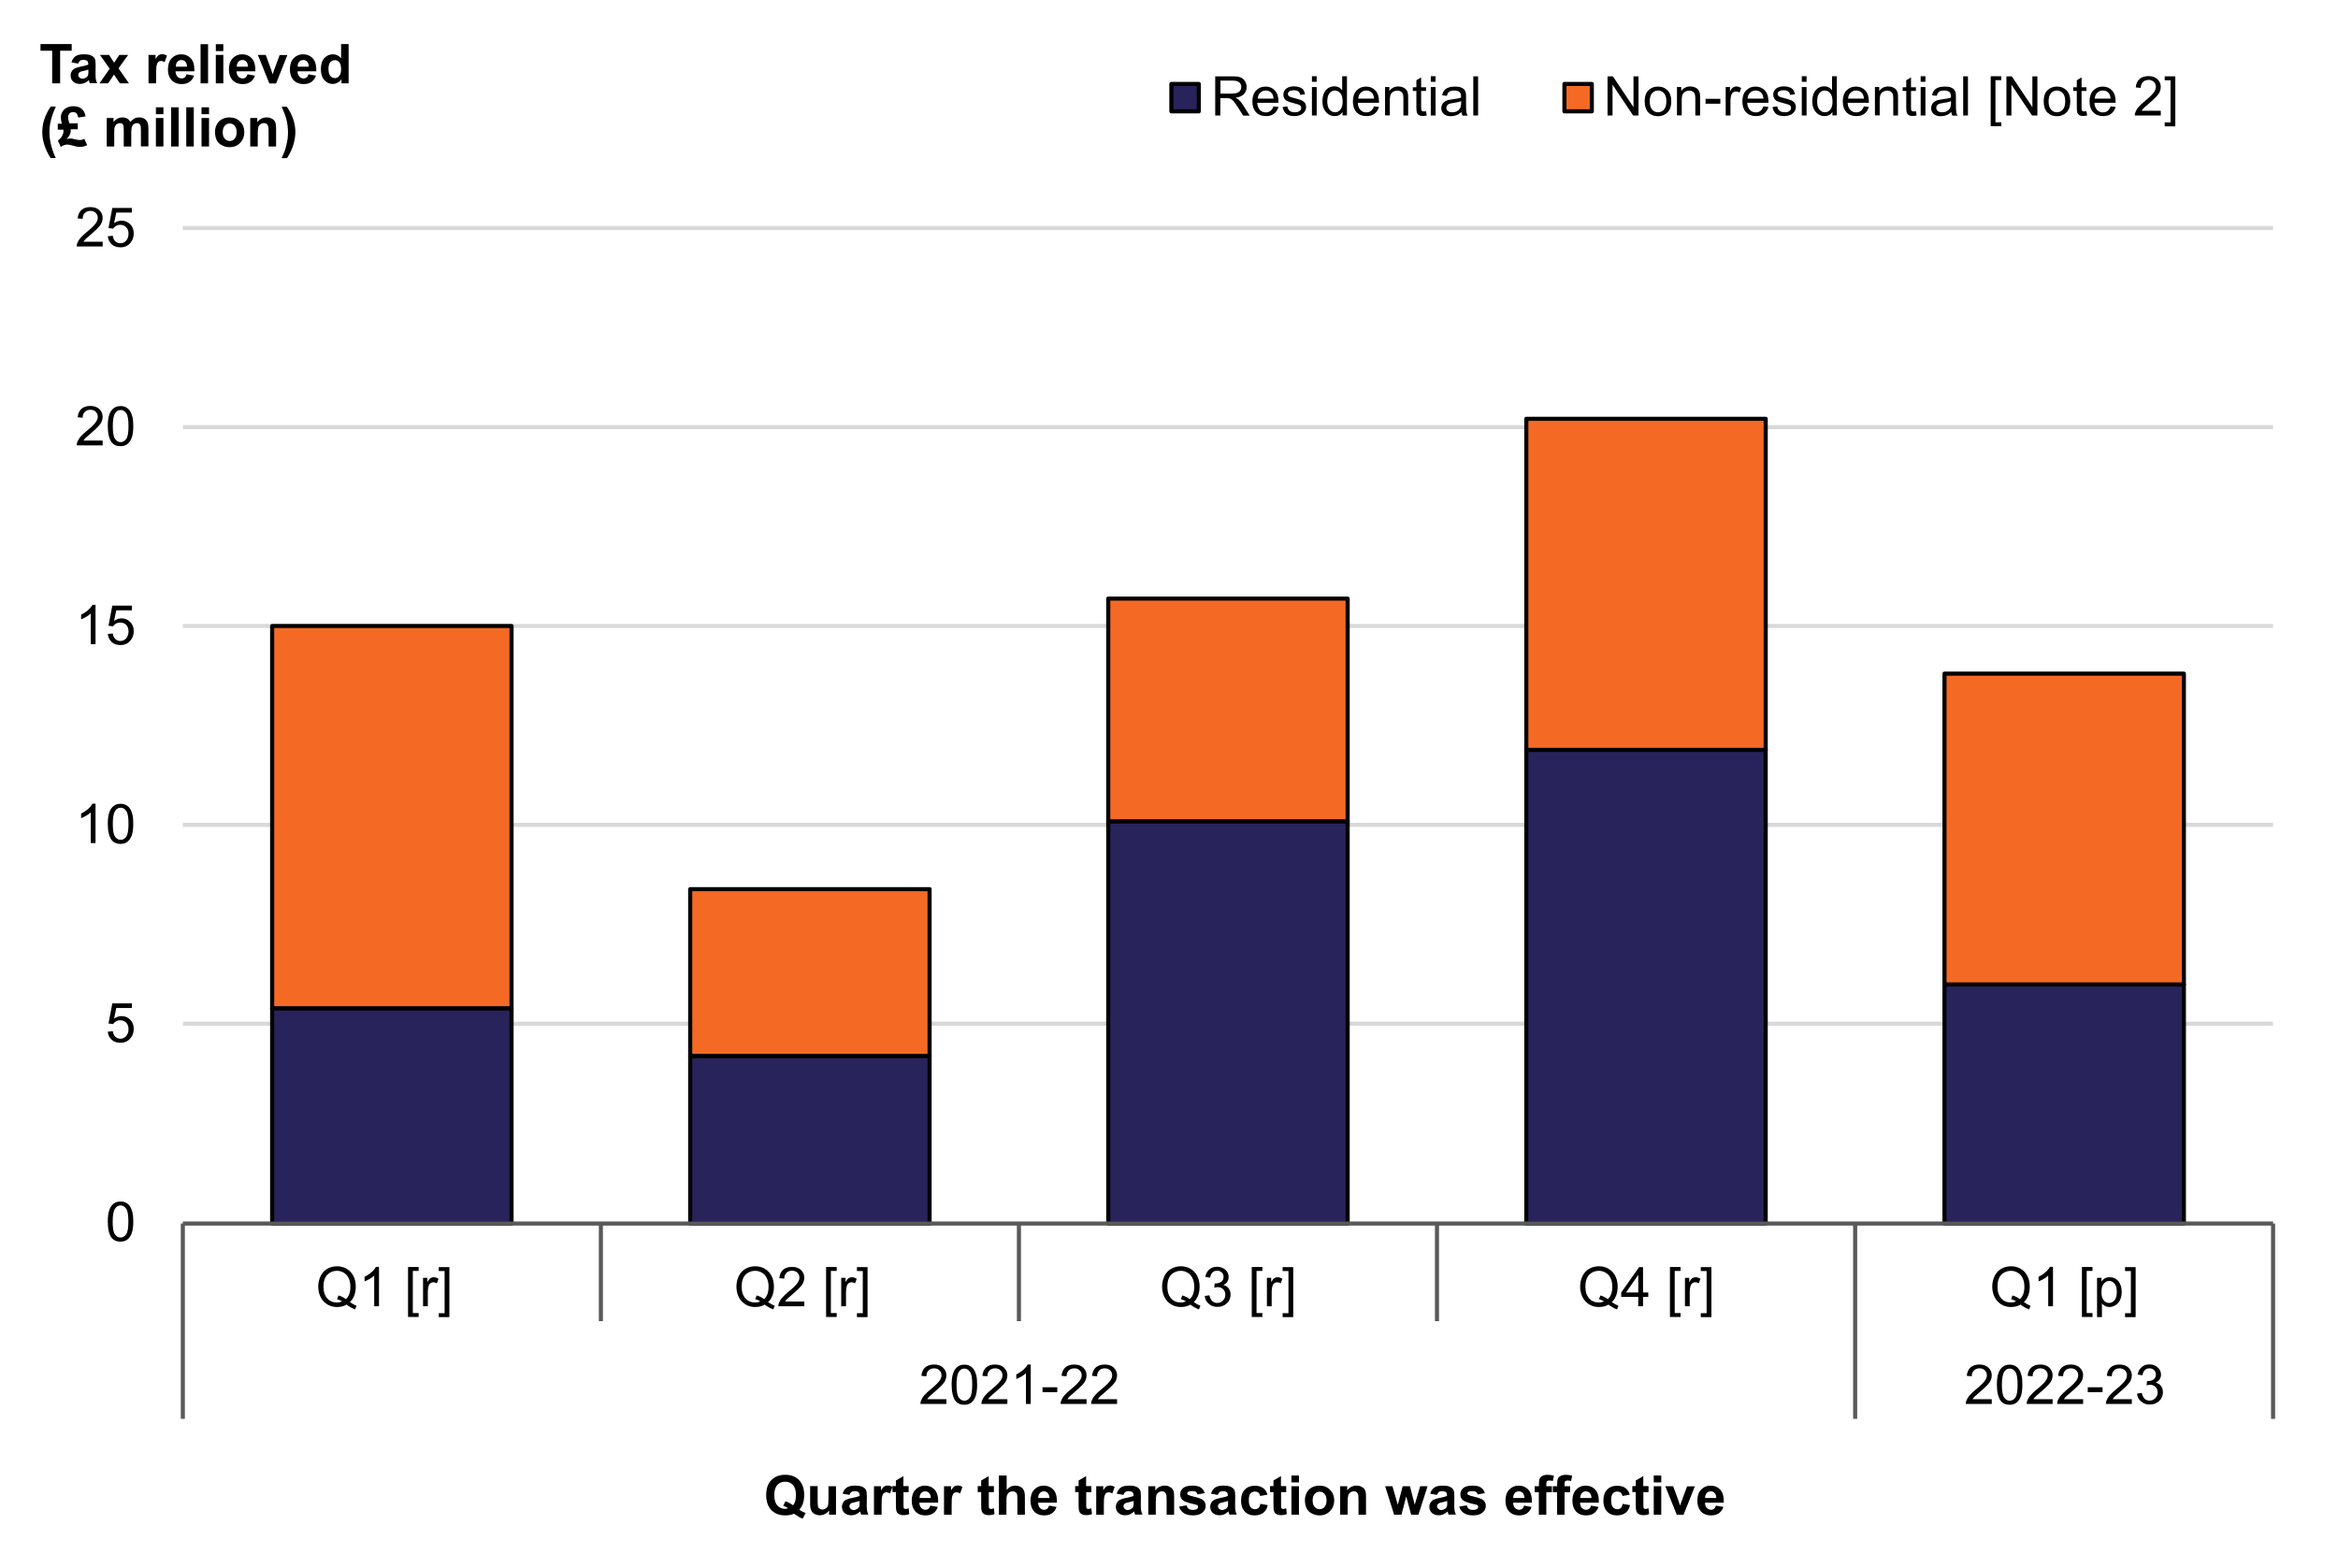 <?xml version="1.0" encoding="utf-8"?>
<!-- Generator: Adobe Illustrator 26.0.1, SVG Export Plug-In . SVG Version: 6.00 Build 0)  -->
<svg version="1.1" id="Layer_1" xmlns="http://www.w3.org/2000/svg" xmlns:xlink="http://www.w3.org/1999/xlink" x="0px" y="0px"
	 viewBox="0 0 1963 1317" style="enable-background:new 0 0 1963 1317;" xml:space="preserve">
<style type="text/css">
	.st0{fill:#FFFFFF;}
	.st1{clip-path:url(#SVGID_00000141422443319389955100000005573122415793435066_);}
	.st2{fill:none;stroke:#D9D9D9;stroke-width:3.438;stroke-linejoin:round;stroke-miterlimit:10;}
	.st3{clip-path:url(#SVGID_00000060710884973545905970000004180111414163857331_);}
	.st4{fill:#29235C;stroke:#000000;stroke-width:3.438;stroke-linejoin:round;stroke-miterlimit:10;}
	.st5{clip-path:url(#SVGID_00000124161384998854595510000007399093050974748081_);}
	.st6{fill:#F46A25;stroke:#000000;stroke-width:3.438;stroke-linejoin:round;stroke-miterlimit:10;}
	.st7{clip-path:url(#SVGID_00000178180308199515575780000011136378711524267920_);}
	.st8{fill:none;stroke:#595959;stroke-width:3.438;stroke-linejoin:round;stroke-miterlimit:10;}
	.st9{clip-path:url(#SVGID_00000036220472109421300950000003601242022028100510_);}
	.st10{clip-path:url(#SVGID_00000121987374699017003350000017675553169215850125_);}
	.st11{clip-path:url(#SVGID_00000042704314716363256850000001607700207789899709_);}
	.st12{enable-background:new    ;}
	.st13{clip-path:url(#SVGID_00000014615690064890495740000003532365830240381329_);}
	.st14{clip-path:url(#SVGID_00000000224306480670159550000014338620415789810099_);}
	.st15{clip-path:url(#SVGID_00000023269295482918724340000005222713101958526124_);}
	.st16{clip-path:url(#SVGID_00000147907820046518486880000016736094812105688995_);}
	.st17{clip-path:url(#SVGID_00000031896828047008475760000014774456035463804813_);}
	.st18{clip-path:url(#SVGID_00000083067056813978824970000016039044050685159097_);}
	.st19{clip-path:url(#SVGID_00000108309356323801407410000015589443198721454764_);}
	.st20{clip-path:url(#SVGID_00000083805987044739418370000015699714428217468320_);}
	.st21{clip-path:url(#SVGID_00000049217953207347221540000007275585947875370668_);}
	.st22{clip-path:url(#SVGID_00000028306166600994459550000011542457281526657442_);}
	.st23{clip-path:url(#SVGID_00000010994164835774916860000016965406049329008263_);}
	.st24{clip-path:url(#SVGID_00000091728221648740579760000017878506449233246083_);}
	.st25{clip-path:url(#SVGID_00000027590839307825622910000000930042450006553989_);}
	.st26{clip-path:url(#SVGID_00000091726238202722434800000001227916851800155520_);}
	.st27{clip-path:url(#SVGID_00000037660708230211694910000005880252108856083340_);}
	.st28{clip-path:url(#SVGID_00000097463818875978684040000006106514709630017206_);}
	.st29{clip-path:url(#SVGID_00000081623174890251353440000006298554754487876763_);}
	.st30{clip-path:url(#SVGID_00000146461004384495506770000001020540979240577413_);}
	.st31{clip-path:url(#SVGID_00000000931720961115487490000007634321038941956252_);}
</style>
<g>
	<g transform="translate(-22 -35173)">
		<rect x="22" y="35173" class="st0" width="1963" height="1317"/>
		<g>
			<defs>
				<rect id="SVGID_1_" x="22" y="35172" width="1963" height="1317"/>
			</defs>
			<clipPath id="SVGID_00000180348153070035714650000006517779033062113425_">
				<use xlink:href="#SVGID_1_"  style="overflow:visible;"/>
			</clipPath>
			<g style="clip-path:url(#SVGID_00000180348153070035714650000006517779033062113425_);">
				<path class="st2" d="M175.5,36032.7h1755 M175.5,35865.7h1755 M175.5,35698.7h1755 M175.5,35531.7h1755 M175.5,35364.5h1755"/>
			</g>
		</g>
		<g>
			<defs>
				<rect id="SVGID_00000071554728867220805410000015746139706040278674_" x="175" y="35364" width="1759" height="839"/>
			</defs>
			<clipPath id="SVGID_00000010275459003941443680000011135027894568224642_">
				<use xlink:href="#SVGID_00000071554728867220805410000015746139706040278674_"  style="overflow:visible;"/>
			</clipPath>
			<g style="clip-path:url(#SVGID_00000010275459003941443680000011135027894568224642_);">
				<path class="st4" d="M250.5,36019.7h201v180.8h-201V36019.7z M601.5,36059.7h201v140.8h-201V36059.7z M952.5,35862.7h201v337.8
					h-201V35862.7z M1303.5,35802.7h201v397.8h-201V35802.7z M1654.6,35999.7h201v200.8h-201V35999.7z"/>
			</g>
		</g>
		<g>
			<defs>
				<rect id="SVGID_00000173133377054698079750000004397363302106548919_" x="175" y="35364" width="1759" height="839"/>
			</defs>
			<clipPath id="SVGID_00000142145720549442434960000015884104808027462535_">
				<use xlink:href="#SVGID_00000173133377054698079750000004397363302106548919_"  style="overflow:visible;"/>
			</clipPath>
			<g style="clip-path:url(#SVGID_00000142145720549442434960000015884104808027462535_);">
				<path class="st6" d="M250.5,35698.7h201v321h-201V35698.7z M601.5,35919.7h201v140h-201V35919.7z M952.5,35675.7h201v187h-201
					V35675.7z M1303.5,35524.7h201v278h-201V35524.7z M1654.6,35738.7h201v261h-201V35738.7z"/>
			</g>
		</g>
		<g>
			<defs>
				<rect id="SVGID_00000166641900204474560360000010320805310120791936_" x="22" y="35172" width="1963" height="1317"/>
			</defs>
			<clipPath id="SVGID_00000002347142398912857560000004452510768126545340_">
				<use xlink:href="#SVGID_00000166641900204474560360000010320805310120791936_"  style="overflow:visible;"/>
			</clipPath>
			<g style="clip-path:url(#SVGID_00000002347142398912857560000004452510768126545340_);">
				<path class="st8" d="M175.5,36200.5h1755"/>
			</g>
		</g>
		<g>
			<defs>
				<rect id="SVGID_00000129917232586960495440000004476259463158793644_" x="22" y="35172" width="1963" height="1317"/>
			</defs>
			<clipPath id="SVGID_00000030453679553164234190000006444563653903352501_">
				<use xlink:href="#SVGID_00000129917232586960495440000004476259463158793644_"  style="overflow:visible;"/>
			</clipPath>
			<g style="clip-path:url(#SVGID_00000030453679553164234190000006444563653903352501_);">
				<path class="st8" d="M175.5,36200.5v13.2 M175.5,36200.5v82 M526.5,36200.5v13.2 M526.5,36200.5v82 M877.5,36200.5v13.2
					 M877.5,36200.5v82 M1228.5,36200.5v13.2 M1228.5,36200.5v82 M1579.6,36200.5v13.2 M1579.6,36200.5v82 M1930.5,36200.5v13.2
					 M1930.5,36200.5v82"/>
			</g>
		</g>
		<g>
			<defs>
				<rect id="SVGID_00000101826387026674319200000005425435766970119831_" x="22" y="35172" width="1963" height="1317"/>
			</defs>
			<clipPath id="SVGID_00000152259699768804415550000000756160924999708091_">
				<use xlink:href="#SVGID_00000101826387026674319200000005425435766970119831_"  style="overflow:visible;"/>
			</clipPath>
			<g style="clip-path:url(#SVGID_00000152259699768804415550000000756160924999708091_);">
				<path class="st8" d="M175.5,36282.5v82 M1579.6,36282.5v82 M1930.5,36282.5v82"/>
			</g>
		</g>
		<g>
			<defs>
				<rect id="SVGID_00000000209617626443804120000014082044663338022063_" x="22" y="35172" width="1963" height="1317"/>
			</defs>
			<clipPath id="SVGID_00000132792082951534139500000005508628548789598348_">
				<use xlink:href="#SVGID_00000000209617626443804120000014082044663338022063_"  style="overflow:visible;"/>
			</clipPath>
			<g style="clip-path:url(#SVGID_00000132792082951534139500000005508628548789598348_);">
				<g class="st12">
					<path d="M315.8,36266.5c2,1.4,3.9,2.4,5.6,3.1l-1.3,3c-2.4-0.9-4.7-2.2-7.1-4c-2.4,1.4-5.1,2-8.1,2c-3,0-5.7-0.7-8.1-2.2
						s-4.3-3.5-5.6-6.1c-1.3-2.6-2-5.5-2-8.8c0-3.2,0.7-6.2,2-8.9c1.3-2.7,3.2-4.7,5.6-6.1c2.4-1.4,5.2-2.1,8.2-2.1
						c3,0,5.8,0.7,8.2,2.2c2.4,1.4,4.3,3.5,5.6,6.1c1.3,2.6,1.9,5.5,1.9,8.8c0,2.7-0.4,5.1-1.2,7.3
						C318.7,36263,317.5,36264.9,315.8,36266.5z M306.2,36260.9c2.5,0.7,4.6,1.8,6.2,3.1c2.6-2.3,3.8-5.8,3.8-10.5
						c0-2.7-0.5-5-1.4-7c-0.9-2-2.2-3.5-4-4.6c-1.7-1.1-3.7-1.7-5.9-1.7c-3.2,0-5.9,1.1-8.1,3.3c-2.1,2.2-3.2,5.5-3.2,10
						c0,4.3,1.1,7.6,3.2,9.9c2.1,2.3,4.8,3.4,8.1,3.4c1.6,0,3-0.3,4.4-0.9c-1.4-0.9-2.8-1.5-4.3-1.9L306.2,36260.9z"/>
					<path d="M340.2,36270h-4v-25.8c-1,0.9-2.2,1.9-3.8,2.8c-1.6,0.9-3,1.6-4.3,2.1v-3.9c2.3-1.1,4.2-2.4,5.9-3.9
						c1.7-1.5,2.9-3,3.6-4.4h2.6V36270z"/>
					<path d="M364.6,36279.1v-42.1h8.9v3.3h-4.9v35.4h4.9v3.3H364.6z"/>
					<path d="M377.2,36270v-23.9h3.6v3.6c0.9-1.7,1.8-2.8,2.6-3.3s1.7-0.8,2.6-0.8c1.4,0,2.7,0.4,4.2,1.3l-1.4,3.8
						c-1-0.6-2-0.9-3-0.9c-0.9,0-1.7,0.3-2.4,0.8c-0.7,0.5-1.2,1.3-1.5,2.2c-0.4,1.4-0.7,3-0.7,4.7v12.5H377.2z"/>
					<path d="M399.3,36279.1h-8.9v-3.3h4.9v-35.4h-4.9v-3.3h8.9V36279.1z"/>
				</g>
			</g>
		</g>
		<g>
			<defs>
				<rect id="SVGID_00000168831660532292990830000007397716753998252972_" x="22" y="35172" width="1963" height="1317"/>
			</defs>
			<clipPath id="SVGID_00000118355390253785208760000015813725133571844246_">
				<use xlink:href="#SVGID_00000168831660532292990830000007397716753998252972_"  style="overflow:visible;"/>
			</clipPath>
			<g style="clip-path:url(#SVGID_00000118355390253785208760000015813725133571844246_);">
				<g class="st12">
					<path d="M666.9,36266.5c2,1.4,3.9,2.4,5.6,3.1l-1.3,3c-2.4-0.9-4.7-2.2-7.1-4c-2.4,1.4-5.1,2-8.1,2c-3,0-5.7-0.7-8.1-2.2
						s-4.3-3.5-5.6-6.1c-1.3-2.6-2-5.5-2-8.8c0-3.2,0.7-6.2,2-8.9c1.3-2.7,3.2-4.7,5.6-6.1c2.4-1.4,5.2-2.1,8.2-2.1
						c3,0,5.8,0.7,8.2,2.2c2.4,1.4,4.3,3.5,5.6,6.1c1.3,2.6,1.9,5.5,1.9,8.8c0,2.7-0.4,5.1-1.2,7.3
						C669.8,36263,668.5,36264.9,666.9,36266.5z M657.3,36260.9c2.5,0.7,4.6,1.8,6.2,3.1c2.6-2.3,3.8-5.8,3.8-10.5
						c0-2.7-0.5-5-1.4-7c-0.9-2-2.2-3.5-4-4.6c-1.7-1.1-3.7-1.7-5.9-1.7c-3.2,0-5.9,1.1-8.1,3.3c-2.1,2.2-3.2,5.5-3.2,10
						c0,4.3,1.1,7.6,3.2,9.9c2.1,2.3,4.8,3.4,8.1,3.4c1.6,0,3-0.3,4.4-0.9c-1.4-0.9-2.8-1.5-4.3-1.9L657.3,36260.9z"/>
					<path d="M697.3,36266.1v3.9h-21.8c0-1,0.1-1.9,0.5-2.8c0.6-1.5,1.4-2.9,2.7-4.4c1.2-1.4,3-3.1,5.3-5c3.6-2.9,6-5.3,7.3-7
						s1.9-3.3,1.9-4.9c0-1.6-0.6-3-1.7-4.1c-1.1-1.1-2.6-1.7-4.5-1.7c-1.9,0-3.5,0.6-4.7,1.8s-1.8,2.8-1.8,4.9l-4.2-0.4
						c0.3-3.1,1.4-5.5,3.2-7.1c1.9-1.6,4.3-2.4,7.5-2.4c3.2,0,5.7,0.9,7.5,2.6c1.8,1.8,2.8,3.9,2.8,6.5c0,1.3-0.3,2.6-0.8,3.9
						s-1.4,2.6-2.7,4c-1.3,1.4-3.3,3.3-6.2,5.8c-2.4,2-4,3.4-4.7,4.1c-0.7,0.7-1.3,1.5-1.7,2.2H697.3z"/>
					<path d="M715.6,36279.1v-42.1h8.9v3.3h-4.9v35.4h4.9v3.3H715.6z"/>
					<path d="M728.3,36270v-23.9h3.6v3.6c0.9-1.7,1.8-2.8,2.6-3.3s1.7-0.8,2.6-0.8c1.4,0,2.7,0.4,4.2,1.3l-1.4,3.8
						c-1-0.6-2-0.9-3-0.9c-0.9,0-1.7,0.3-2.4,0.8c-0.7,0.5-1.2,1.3-1.5,2.2c-0.4,1.4-0.7,3-0.7,4.7v12.5H728.3z"/>
					<path d="M750.4,36279.1h-8.9v-3.3h4.9v-35.4h-4.9v-3.3h8.9V36279.1z"/>
				</g>
			</g>
		</g>
		<g>
			<defs>
				<rect id="SVGID_00000027579848888178649330000007102398526032452741_" x="22" y="35172" width="1963" height="1317"/>
			</defs>
			<clipPath id="SVGID_00000038412010965572737490000004468121296829350794_">
				<use xlink:href="#SVGID_00000027579848888178649330000007102398526032452741_"  style="overflow:visible;"/>
			</clipPath>
			<g style="clip-path:url(#SVGID_00000038412010965572737490000004468121296829350794_);">
				<g class="st12">
					<path d="M1024.3,36266.5c2,1.4,3.9,2.4,5.6,3.1l-1.3,3c-2.4-0.9-4.7-2.2-7.1-4c-2.4,1.4-5.1,2-8.1,2c-3,0-5.7-0.7-8.1-2.2
						c-2.4-1.4-4.3-3.5-5.6-6.1c-1.3-2.6-2-5.5-2-8.8c0-3.2,0.7-6.2,2-8.9c1.3-2.7,3.2-4.7,5.6-6.1c2.4-1.4,5.2-2.1,8.2-2.1
						c3,0,5.8,0.7,8.2,2.2c2.4,1.4,4.3,3.5,5.6,6.1c1.3,2.6,1.9,5.5,1.9,8.8c0,2.7-0.4,5.1-1.2,7.3
						C1027.2,36263,1025.9,36264.9,1024.3,36266.5z M1014.7,36260.9c2.5,0.7,4.6,1.8,6.2,3.1c2.6-2.3,3.8-5.8,3.8-10.5
						c0-2.7-0.5-5-1.4-7c-0.9-2-2.2-3.5-4-4.6s-3.7-1.7-5.9-1.7c-3.2,0-5.9,1.1-8.1,3.3c-2.1,2.2-3.2,5.5-3.2,10
						c0,4.3,1.1,7.6,3.2,9.9c2.1,2.3,4.8,3.4,8.1,3.4c1.6,0,3-0.3,4.4-0.9c-1.4-0.9-2.8-1.5-4.3-1.9L1014.7,36260.9z"/>
					<path d="M1033.5,36261.3l4-0.5c0.5,2.3,1.3,3.9,2.4,4.9c1.1,1,2.5,1.5,4.1,1.5c1.9,0,3.5-0.7,4.8-2s2-2.9,2-4.9
						c0-1.9-0.6-3.4-1.8-4.6c-1.2-1.2-2.8-1.8-4.6-1.8c-0.8,0-1.7,0.2-2.9,0.5l0.4-3.6c0.3,0,0.5,0,0.7,0c1.7,0,3.3-0.4,4.6-1.3
						c1.4-0.9,2.1-2.3,2.1-4.2c0-1.5-0.5-2.7-1.5-3.7c-1-1-2.3-1.5-3.9-1.5c-1.6,0-2.9,0.5-3.9,1.5c-1,1-1.7,2.5-2,4.4l-4-0.7
						c0.5-2.7,1.6-4.8,3.4-6.3c1.8-1.5,3.9-2.2,6.5-2.2c1.8,0,3.5,0.4,5,1.2c1.5,0.8,2.7,1.8,3.5,3.2s1.2,2.8,1.2,4.2
						c0,1.4-0.4,2.7-1.1,3.9c-0.8,1.2-1.9,2.1-3.4,2.8c1.9,0.5,3.5,1.4,4.5,2.8s1.6,3.2,1.6,5.3c0,2.9-1,5.3-3.1,7.3
						c-2.1,2-4.7,3-8,3c-2.9,0-5.3-0.9-7.2-2.6C1034.8,36266.3,1033.8,36264,1033.5,36261.3z"/>
					<path d="M1073,36279.1v-42.1h8.9v3.3h-4.9v35.4h4.9v3.3H1073z"/>
					<path d="M1085.7,36270v-23.9h3.6v3.6c0.9-1.7,1.8-2.8,2.6-3.3s1.7-0.8,2.6-0.8c1.4,0,2.7,0.4,4.2,1.3l-1.4,3.8
						c-1-0.6-2-0.9-3-0.9c-0.9,0-1.7,0.3-2.4,0.8c-0.7,0.5-1.2,1.3-1.5,2.2c-0.4,1.4-0.7,3-0.7,4.7v12.5H1085.7z"/>
					<path d="M1107.8,36279.1h-8.9v-3.3h4.9v-35.4h-4.9v-3.3h8.9V36279.1z"/>
				</g>
			</g>
		</g>
		<g>
			<defs>
				<rect id="SVGID_00000080205469032005307510000007182909809755590531_" x="22" y="35172" width="1963" height="1317"/>
			</defs>
			<clipPath id="SVGID_00000173849412747771537030000011269703923904949646_">
				<use xlink:href="#SVGID_00000080205469032005307510000007182909809755590531_"  style="overflow:visible;"/>
			</clipPath>
			<g style="clip-path:url(#SVGID_00000173849412747771537030000011269703923904949646_);">
				<g class="st12">
					<path d="M1375.3,36266.5c2,1.4,3.9,2.4,5.6,3.1l-1.3,3c-2.4-0.9-4.7-2.2-7.1-4c-2.4,1.4-5.1,2-8.1,2c-3,0-5.7-0.7-8.1-2.2
						s-4.3-3.5-5.6-6.1s-2-5.5-2-8.8c0-3.2,0.7-6.2,2-8.9c1.3-2.7,3.2-4.7,5.6-6.1c2.4-1.4,5.2-2.1,8.2-2.1c3,0,5.8,0.7,8.2,2.2
						c2.4,1.4,4.3,3.5,5.6,6.1c1.3,2.6,1.9,5.5,1.9,8.8c0,2.7-0.4,5.1-1.2,7.3C1378.2,36263,1377,36264.9,1375.3,36266.5z
						 M1365.7,36260.9c2.5,0.7,4.6,1.8,6.2,3.1c2.6-2.3,3.8-5.8,3.8-10.5c0-2.7-0.5-5-1.4-7c-0.9-2-2.2-3.5-4-4.6s-3.7-1.7-5.9-1.7
						c-3.2,0-5.9,1.1-8.1,3.3c-2.1,2.2-3.2,5.5-3.2,10c0,4.3,1.1,7.6,3.2,9.9c2.1,2.3,4.8,3.4,8.1,3.4c1.6,0,3-0.3,4.4-0.9
						c-1.4-0.9-2.8-1.5-4.3-1.9L1365.7,36260.9z"/>
					<path d="M1397.5,36270v-7.9h-14.3v-3.7l15-21.3h3.3v21.3h4.4v3.7h-4.4v7.9H1397.5z M1397.5,36258.4v-14.8l-10.3,14.8H1397.5z"
						/>
					<path d="M1424.1,36279.1v-42.1h8.9v3.3h-4.9v35.4h4.9v3.3H1424.1z"/>
					<path d="M1436.7,36270v-23.9h3.6v3.6c0.9-1.7,1.8-2.8,2.6-3.3s1.7-0.8,2.6-0.8c1.4,0,2.7,0.4,4.2,1.3l-1.4,3.8
						c-1-0.6-2-0.9-3-0.9c-0.9,0-1.7,0.3-2.4,0.8c-0.7,0.5-1.2,1.3-1.5,2.2c-0.4,1.4-0.7,3-0.7,4.7v12.5H1436.7z"/>
					<path d="M1458.9,36279.1h-8.9v-3.3h4.9v-35.4h-4.9v-3.3h8.9V36279.1z"/>
				</g>
			</g>
		</g>
		<g>
			<defs>
				<rect id="SVGID_00000013154284832394885570000018400719474629716632_" x="22" y="35172" width="1963" height="1317"/>
			</defs>
			<clipPath id="SVGID_00000044888114684485049610000012386669821923917458_">
				<use xlink:href="#SVGID_00000013154284832394885570000018400719474629716632_"  style="overflow:visible;"/>
			</clipPath>
			<g style="clip-path:url(#SVGID_00000044888114684485049610000012386669821923917458_);">
				<g class="st12">
					<path d="M1721.3,36266.5c2,1.4,3.9,2.4,5.6,3.1l-1.3,3c-2.4-0.9-4.7-2.2-7.1-4c-2.4,1.4-5.1,2-8.1,2c-3,0-5.7-0.7-8.1-2.2
						s-4.3-3.5-5.6-6.1c-1.3-2.6-2-5.5-2-8.8c0-3.2,0.7-6.2,2-8.9c1.3-2.7,3.2-4.7,5.6-6.1c2.4-1.4,5.2-2.1,8.2-2.1
						c3,0,5.8,0.7,8.2,2.2c2.4,1.4,4.3,3.5,5.6,6.1c1.3,2.6,1.9,5.5,1.9,8.8c0,2.7-0.4,5.1-1.2,7.3
						C1724.2,36263,1722.9,36264.9,1721.3,36266.5z M1711.7,36260.9c2.5,0.7,4.6,1.8,6.2,3.1c2.6-2.3,3.8-5.8,3.8-10.5
						c0-2.7-0.5-5-1.4-7c-0.9-2-2.2-3.5-4-4.6s-3.7-1.7-5.9-1.7c-3.2,0-5.9,1.1-8.1,3.3c-2.1,2.2-3.2,5.5-3.2,10
						c0,4.3,1.1,7.6,3.2,9.9c2.1,2.3,4.8,3.4,8.1,3.4c1.6,0,3-0.3,4.4-0.9c-1.4-0.9-2.8-1.5-4.3-1.9L1711.7,36260.9z"/>
					<path d="M1745.7,36270h-4v-25.8c-1,0.9-2.2,1.9-3.8,2.8c-1.6,0.9-3,1.6-4.3,2.1v-3.9c2.3-1.1,4.2-2.4,5.9-3.9
						c1.7-1.5,2.9-3,3.6-4.4h2.6V36270z"/>
					<path d="M1770,36279.1v-42.1h8.9v3.3h-4.9v35.4h4.9v3.3H1770z"/>
					<path d="M1782.7,36279.1v-33h3.7v3.1c0.9-1.2,1.8-2.1,2.9-2.7c1.1-0.6,2.4-0.9,4-0.9c2,0,3.8,0.5,5.4,1.6
						c1.6,1,2.7,2.5,3.5,4.4c0.8,1.9,1.2,4,1.2,6.3c0,2.4-0.4,4.6-1.3,6.6s-2.1,3.5-3.8,4.5c-1.7,1-3.4,1.6-5.3,1.6
						c-1.3,0-2.6-0.3-3.6-0.9c-1.1-0.6-2-1.3-2.6-2.2v11.6H1782.7z M1786.4,36258.2c0,3.1,0.6,5.3,1.9,6.8c1.2,1.5,2.7,2.2,4.5,2.2
						c1.8,0,3.3-0.8,4.6-2.3c1.3-1.5,1.9-3.9,1.9-7.1c0-3-0.6-5.3-1.9-6.8c-1.3-1.5-2.7-2.3-4.5-2.3c-1.7,0-3.2,0.8-4.6,2.4
						S1786.4,36255.1,1786.4,36258.2z"/>
					<path d="M1815.1,36279.1h-8.9v-3.3h4.9v-35.4h-4.9v-3.3h8.9V36279.1z"/>
				</g>
			</g>
		</g>
		<g>
			<defs>
				<rect id="SVGID_00000145740803188395427090000004686128898020821157_" x="22" y="35172" width="1963" height="1317"/>
			</defs>
			<clipPath id="SVGID_00000114035802562951397800000016824073706027941045_">
				<use xlink:href="#SVGID_00000145740803188395427090000004686128898020821157_"  style="overflow:visible;"/>
			</clipPath>
			<g style="clip-path:url(#SVGID_00000114035802562951397800000016824073706027941045_);">
				<g class="st12">
					<path d="M816.6,36348.1v3.9h-21.8c0-1,0.1-1.9,0.5-2.8c0.6-1.5,1.4-2.9,2.7-4.4c1.2-1.4,3-3.1,5.3-5c3.6-2.9,6-5.3,7.3-7
						s1.9-3.3,1.9-4.9c0-1.6-0.6-3-1.7-4.1c-1.1-1.1-2.6-1.7-4.5-1.7c-1.9,0-3.5,0.6-4.7,1.8s-1.8,2.8-1.8,4.9l-4.2-0.4
						c0.3-3.1,1.4-5.5,3.2-7.1c1.9-1.6,4.3-2.4,7.5-2.4c3.2,0,5.7,0.9,7.5,2.6c1.8,1.8,2.8,3.9,2.8,6.5c0,1.3-0.3,2.6-0.8,3.9
						s-1.4,2.6-2.7,4c-1.3,1.4-3.3,3.3-6.2,5.8c-2.4,2-4,3.4-4.7,4.1c-0.7,0.7-1.3,1.5-1.7,2.2H816.6z"/>
					<path d="M821,36335.8c0-3.9,0.4-7,1.2-9.4c0.8-2.4,2-4.2,3.6-5.5c1.6-1.3,3.6-1.9,6-1.9c1.8,0,3.3,0.4,4.6,1.1
						c1.3,0.7,2.4,1.7,3.3,3.1c0.9,1.3,1.5,3,2,4.9c0.5,1.9,0.7,4.5,0.7,7.8c0,3.9-0.4,7-1.2,9.4c-0.8,2.4-2,4.2-3.6,5.5
						c-1.6,1.3-3.6,1.9-6,1.9c-3.2,0-5.7-1.1-7.5-3.4C822.1,36346.4,821,36341.9,821,36335.8z M825.1,36335.8c0,5.4,0.6,9,1.9,10.8
						c1.3,1.8,2.8,2.7,4.7,2.7c1.9,0,3.4-0.9,4.7-2.7c1.3-1.8,1.9-5.4,1.9-10.8c0-5.4-0.6-9-1.9-10.8c-1.3-1.8-2.8-2.7-4.7-2.7
						c-1.9,0-3.3,0.8-4.4,2.4C825.8,36326.6,825.1,36330.4,825.1,36335.8z"/>
					<path d="M867.8,36348.1v3.9H846c0-1,0.1-1.9,0.5-2.8c0.6-1.5,1.4-2.9,2.7-4.4c1.2-1.4,3-3.1,5.3-5c3.6-2.9,6-5.3,7.3-7
						s1.9-3.3,1.9-4.9c0-1.6-0.6-3-1.7-4.1c-1.1-1.1-2.6-1.7-4.5-1.7c-1.9,0-3.5,0.6-4.7,1.8s-1.8,2.8-1.8,4.9l-4.2-0.4
						c0.3-3.1,1.4-5.5,3.2-7.1c1.9-1.6,4.3-2.4,7.5-2.4c3.2,0,5.7,0.9,7.5,2.6c1.8,1.8,2.8,3.9,2.8,6.5c0,1.3-0.3,2.6-0.8,3.9
						s-1.4,2.6-2.7,4c-1.3,1.4-3.3,3.3-6.2,5.8c-2.4,2-4,3.4-4.7,4.1c-0.7,0.7-1.3,1.5-1.7,2.2H867.8z"/>
					<path d="M887.4,36352h-4v-25.8c-1,0.9-2.2,1.9-3.8,2.8c-1.6,0.9-3,1.6-4.3,2.1v-3.9c2.3-1.1,4.2-2.4,5.9-3.9
						c1.7-1.5,2.9-3,3.6-4.4h2.6V36352z"/>
					<path d="M897.3,36342.1v-4.1h12.4v4.1H897.3z"/>
					<path d="M934.3,36348.1v3.9h-21.8c0-1,0.1-1.9,0.5-2.8c0.6-1.5,1.4-2.9,2.7-4.4c1.2-1.4,3-3.1,5.3-5c3.6-2.9,6-5.3,7.3-7
						s1.9-3.3,1.9-4.9c0-1.6-0.6-3-1.7-4.1c-1.1-1.1-2.6-1.7-4.5-1.7c-1.9,0-3.5,0.6-4.7,1.8s-1.8,2.8-1.8,4.9l-4.2-0.4
						c0.3-3.1,1.4-5.5,3.2-7.1c1.9-1.6,4.3-2.4,7.5-2.4c3.2,0,5.7,0.9,7.5,2.6c1.8,1.8,2.8,3.9,2.8,6.5c0,1.3-0.3,2.6-0.8,3.9
						s-1.4,2.6-2.7,4c-1.3,1.4-3.3,3.3-6.2,5.8c-2.4,2-4,3.4-4.7,4.1c-0.7,0.7-1.3,1.5-1.7,2.2H934.3z"/>
					<path d="M959.9,36348.1v3.9h-21.8c0-1,0.1-1.9,0.5-2.8c0.6-1.5,1.4-2.9,2.7-4.4c1.2-1.4,3-3.1,5.3-5c3.6-2.9,6-5.3,7.3-7
						s1.9-3.3,1.9-4.9c0-1.6-0.6-3-1.7-4.1c-1.1-1.1-2.6-1.7-4.5-1.7c-1.9,0-3.5,0.6-4.7,1.8s-1.8,2.8-1.8,4.9l-4.2-0.4
						c0.3-3.1,1.4-5.5,3.2-7.1c1.9-1.6,4.3-2.4,7.5-2.4c3.2,0,5.7,0.9,7.5,2.6c1.8,1.8,2.8,3.9,2.8,6.5c0,1.3-0.3,2.6-0.8,3.9
						s-1.4,2.6-2.7,4c-1.3,1.4-3.3,3.3-6.2,5.8c-2.4,2-4,3.4-4.7,4.1c-0.7,0.7-1.3,1.5-1.7,2.2H959.9z"/>
				</g>
			</g>
		</g>
		<g>
			<defs>
				<rect id="SVGID_00000106829176913539053260000010140524394089495215_" x="22" y="35172" width="1963" height="1317"/>
			</defs>
			<clipPath id="SVGID_00000173873589463043867240000016404781238500965563_">
				<use xlink:href="#SVGID_00000106829176913539053260000010140524394089495215_"  style="overflow:visible;"/>
			</clipPath>
			<g style="clip-path:url(#SVGID_00000173873589463043867240000016404781238500965563_);">
				<g class="st12">
					<path d="M1694.3,36348.1v3.9h-21.8c0-1,0.1-1.9,0.5-2.8c0.6-1.5,1.4-2.9,2.7-4.4s3-3.1,5.3-5c3.6-2.9,6-5.3,7.3-7
						s1.9-3.3,1.9-4.9c0-1.6-0.6-3-1.7-4.1c-1.1-1.1-2.6-1.7-4.5-1.7c-1.9,0-3.5,0.6-4.7,1.8s-1.8,2.8-1.8,4.9l-4.2-0.4
						c0.3-3.1,1.4-5.5,3.2-7.1c1.9-1.6,4.3-2.4,7.5-2.4c3.2,0,5.7,0.9,7.5,2.6c1.8,1.8,2.8,3.9,2.8,6.5c0,1.3-0.3,2.6-0.8,3.9
						s-1.4,2.6-2.7,4s-3.3,3.3-6.2,5.8c-2.4,2-4,3.4-4.7,4.1c-0.7,0.7-1.3,1.5-1.7,2.2H1694.3z"/>
					<path d="M1698.6,36335.8c0-3.9,0.4-7,1.2-9.4c0.8-2.4,2-4.2,3.6-5.5c1.6-1.3,3.6-1.9,6-1.9c1.8,0,3.3,0.4,4.6,1.1
						c1.3,0.7,2.4,1.7,3.3,3.1c0.9,1.3,1.5,3,2,4.9c0.5,1.9,0.7,4.5,0.7,7.8c0,3.9-0.4,7-1.2,9.4c-0.8,2.4-2,4.2-3.6,5.5
						c-1.6,1.3-3.6,1.9-6,1.9c-3.2,0-5.7-1.1-7.5-3.4C1699.7,36346.4,1698.6,36341.9,1698.6,36335.8z M1702.8,36335.8
						c0,5.4,0.6,9,1.9,10.8s2.8,2.7,4.7,2.7c1.9,0,3.4-0.9,4.7-2.7s1.9-5.4,1.9-10.8c0-5.4-0.6-9-1.9-10.8s-2.8-2.7-4.7-2.7
						c-1.9,0-3.3,0.8-4.4,2.4C1703.5,36326.6,1702.8,36330.4,1702.8,36335.8z"/>
					<path d="M1745.4,36348.1v3.9h-21.8c0-1,0.1-1.9,0.5-2.8c0.6-1.5,1.4-2.9,2.7-4.4s3-3.1,5.3-5c3.6-2.9,6-5.3,7.3-7
						s1.9-3.3,1.9-4.9c0-1.6-0.6-3-1.7-4.1c-1.1-1.1-2.6-1.7-4.5-1.7c-1.9,0-3.5,0.6-4.7,1.8s-1.8,2.8-1.8,4.9l-4.2-0.4
						c0.3-3.1,1.4-5.5,3.2-7.1c1.9-1.6,4.3-2.4,7.5-2.4c3.2,0,5.7,0.9,7.5,2.6c1.8,1.8,2.8,3.9,2.8,6.5c0,1.3-0.3,2.6-0.8,3.9
						s-1.4,2.6-2.7,4s-3.3,3.3-6.2,5.8c-2.4,2-4,3.4-4.7,4.1c-0.7,0.7-1.3,1.5-1.7,2.2H1745.4z"/>
					<path d="M1771,36348.1v3.9h-21.8c0-1,0.1-1.9,0.5-2.8c0.6-1.5,1.4-2.9,2.7-4.4s3-3.1,5.3-5c3.6-2.9,6-5.3,7.3-7
						s1.9-3.3,1.9-4.9c0-1.6-0.6-3-1.7-4.1c-1.1-1.1-2.6-1.7-4.5-1.7c-1.9,0-3.5,0.6-4.7,1.8s-1.8,2.8-1.8,4.9l-4.2-0.4
						c0.3-3.1,1.4-5.5,3.2-7.1c1.9-1.6,4.3-2.4,7.5-2.4c3.2,0,5.7,0.9,7.5,2.6c1.8,1.8,2.8,3.9,2.8,6.5c0,1.3-0.3,2.6-0.8,3.9
						s-1.4,2.6-2.7,4s-3.3,3.3-6.2,5.8c-2.4,2-4,3.4-4.7,4.1c-0.7,0.7-1.3,1.5-1.7,2.2H1771z"/>
					<path d="M1774.9,36342.1v-4.1h12.4v4.1H1774.9z"/>
					<path d="M1811.9,36348.1v3.9h-21.8c0-1,0.1-1.9,0.5-2.8c0.6-1.5,1.4-2.9,2.7-4.4s3-3.1,5.3-5c3.6-2.9,6-5.3,7.3-7
						s1.9-3.3,1.9-4.9c0-1.6-0.6-3-1.7-4.1c-1.1-1.1-2.6-1.7-4.5-1.7c-1.9,0-3.5,0.6-4.7,1.8s-1.8,2.8-1.8,4.9l-4.2-0.4
						c0.3-3.1,1.4-5.5,3.2-7.1c1.9-1.6,4.3-2.4,7.5-2.4c3.2,0,5.7,0.9,7.5,2.6c1.8,1.8,2.8,3.9,2.8,6.5c0,1.3-0.3,2.6-0.8,3.9
						s-1.4,2.6-2.7,4s-3.3,3.3-6.2,5.8c-2.4,2-4,3.4-4.7,4.1c-0.7,0.7-1.3,1.5-1.7,2.2H1811.9z"/>
					<path d="M1816.3,36343.3l4-0.5c0.5,2.3,1.3,3.9,2.4,4.9c1.1,1,2.5,1.5,4.1,1.5c1.9,0,3.5-0.7,4.8-2s2-2.9,2-4.9
						c0-1.9-0.6-3.4-1.8-4.6c-1.2-1.2-2.8-1.8-4.6-1.8c-0.8,0-1.7,0.2-2.9,0.5l0.4-3.6c0.3,0,0.5,0,0.7,0c1.7,0,3.3-0.4,4.6-1.3
						c1.4-0.9,2.1-2.3,2.1-4.2c0-1.5-0.5-2.7-1.5-3.7c-1-1-2.3-1.5-3.9-1.5c-1.6,0-2.9,0.5-3.9,1.5c-1,1-1.7,2.5-2,4.4l-4-0.7
						c0.5-2.7,1.6-4.8,3.4-6.3c1.8-1.5,3.9-2.2,6.5-2.2c1.8,0,3.5,0.4,5,1.2c1.5,0.8,2.7,1.8,3.5,3.2s1.2,2.8,1.2,4.2
						c0,1.4-0.4,2.7-1.1,3.9c-0.8,1.2-1.9,2.1-3.4,2.8c1.9,0.5,3.5,1.4,4.5,2.8s1.6,3.2,1.6,5.3c0,2.9-1,5.3-3.1,7.3
						c-2.1,2-4.7,3-8,3c-2.9,0-5.3-0.9-7.2-2.6C1817.6,36348.3,1816.5,36346,1816.3,36343.3z"/>
				</g>
			</g>
		</g>
		<g>
			<defs>
				<rect id="SVGID_00000148631082407961714260000007129411408207050624_" x="22" y="35172" width="1963" height="1317"/>
			</defs>
			<clipPath id="SVGID_00000002344414811654428540000006183878399561078153_">
				<use xlink:href="#SVGID_00000148631082407961714260000007129411408207050624_"  style="overflow:visible;"/>
			</clipPath>
			<g style="clip-path:url(#SVGID_00000002344414811654428540000006183878399561078153_);">
				<g class="st12">
					<path d="M112.5,36198.8c0-3.9,0.4-7,1.2-9.4c0.8-2.4,2-4.2,3.6-5.5c1.6-1.3,3.6-1.9,6-1.9c1.8,0,3.3,0.4,4.6,1.1
						c1.3,0.7,2.4,1.7,3.3,3.1c0.9,1.3,1.5,3,2,4.9c0.5,1.9,0.7,4.5,0.7,7.8c0,3.9-0.4,7-1.2,9.4c-0.8,2.4-2,4.2-3.6,5.5
						c-1.6,1.3-3.6,1.9-6,1.9c-3.2,0-5.7-1.1-7.5-3.4C113.5,36209.4,112.5,36204.9,112.5,36198.8z M116.6,36198.8
						c0,5.4,0.6,9,1.9,10.8c1.3,1.8,2.8,2.7,4.7,2.7c1.9,0,3.4-0.9,4.7-2.7c1.3-1.8,1.9-5.4,1.9-10.8c0-5.4-0.6-9-1.9-10.8
						c-1.3-1.8-2.8-2.7-4.7-2.7c-1.9,0-3.3,0.8-4.4,2.4C117.3,36189.6,116.6,36193.4,116.6,36198.8z"/>
				</g>
			</g>
		</g>
		<g>
			<defs>
				<rect id="SVGID_00000167361511341906716330000000857597927060512422_" x="22" y="35172" width="1963" height="1317"/>
			</defs>
			<clipPath id="SVGID_00000049183366080194560690000005085213515463250589_">
				<use xlink:href="#SVGID_00000167361511341906716330000000857597927060512422_"  style="overflow:visible;"/>
			</clipPath>
			<g style="clip-path:url(#SVGID_00000049183366080194560690000005085213515463250589_);">
				<g class="st12">
					<path d="M112.5,36039.4l4.2-0.4c0.3,2.1,1,3.6,2.2,4.7c1.1,1,2.5,1.6,4.1,1.6c1.9,0,3.6-0.7,4.9-2.2c1.3-1.5,2-3.4,2-5.8
						c0-2.3-0.6-4.1-1.9-5.5c-1.3-1.3-3-2-5.1-2c-1.3,0-2.5,0.3-3.5,0.9c-1,0.6-1.9,1.4-2.5,2.3l-3.8-0.5l3.2-16.9h16.4v3.9h-13.1
						l-1.8,8.9c2-1.4,4.1-2.1,6.2-2.1c2.9,0,5.3,1,7.3,3s3,4.6,3,7.7c0,3-0.9,5.6-2.6,7.7c-2.1,2.7-5,4-8.6,4c-3,0-5.4-0.8-7.3-2.5
						C113.8,36044.4,112.7,36042.1,112.5,36039.4z"/>
				</g>
			</g>
		</g>
		<g>
			<defs>
				<rect id="SVGID_00000106852080629308855780000004887811136241705120_" x="22" y="35172" width="1963" height="1317"/>
			</defs>
			<clipPath id="SVGID_00000070118120436912599240000000997007758579708607_">
				<use xlink:href="#SVGID_00000106852080629308855780000004887811136241705120_"  style="overflow:visible;"/>
			</clipPath>
			<g style="clip-path:url(#SVGID_00000070118120436912599240000000997007758579708607_);">
				<g class="st12">
					<path d="M102.2,35881h-4v-25.8c-1,0.9-2.2,1.9-3.8,2.8c-1.6,0.9-3,1.6-4.3,2.1v-3.9c2.3-1.1,4.2-2.4,5.9-3.9
						c1.7-1.5,2.9-3,3.6-4.4h2.6V35881z"/>
					<path d="M112.5,35864.8c0-3.9,0.4-7,1.2-9.4c0.8-2.4,2-4.2,3.6-5.5c1.6-1.3,3.6-1.9,6-1.9c1.8,0,3.3,0.4,4.6,1.1
						c1.3,0.7,2.4,1.7,3.3,3.1c0.9,1.3,1.5,3,2,4.9c0.5,1.9,0.7,4.5,0.7,7.8c0,3.9-0.4,7-1.2,9.4c-0.8,2.4-2,4.2-3.6,5.5
						c-1.6,1.3-3.6,1.9-6,1.9c-3.2,0-5.7-1.1-7.5-3.4C113.6,35875.4,112.5,35870.9,112.5,35864.8z M116.7,35864.8
						c0,5.4,0.6,9,1.9,10.8c1.3,1.8,2.8,2.7,4.7,2.7c1.9,0,3.4-0.9,4.7-2.7c1.3-1.8,1.9-5.4,1.9-10.8c0-5.4-0.6-9-1.9-10.8
						c-1.3-1.8-2.8-2.7-4.7-2.7c-1.9,0-3.3,0.8-4.4,2.4C117.4,35855.6,116.7,35859.4,116.7,35864.8z"/>
				</g>
			</g>
		</g>
		<g>
			<defs>
				<rect id="SVGID_00000137095077057526482940000010834468926546372527_" x="22" y="35172" width="1963" height="1317"/>
			</defs>
			<clipPath id="SVGID_00000090255771489880342210000015894017490579908744_">
				<use xlink:href="#SVGID_00000137095077057526482940000010834468926546372527_"  style="overflow:visible;"/>
			</clipPath>
			<g style="clip-path:url(#SVGID_00000090255771489880342210000015894017490579908744_);">
				<g class="st12">
					<path d="M102.2,35714h-4v-25.8c-1,0.9-2.2,1.9-3.8,2.8c-1.6,0.9-3,1.6-4.3,2.1v-3.9c2.3-1.1,4.2-2.4,5.9-3.9
						c1.7-1.5,2.9-3,3.6-4.4h2.6V35714z"/>
					<path d="M112.5,35705.4l4.2-0.4c0.3,2.1,1,3.6,2.2,4.7c1.1,1,2.5,1.6,4.1,1.6c1.9,0,3.6-0.7,4.9-2.2c1.3-1.5,2-3.4,2-5.8
						c0-2.3-0.6-4.1-1.9-5.5c-1.3-1.3-3-2-5.1-2c-1.3,0-2.5,0.3-3.5,0.9c-1,0.6-1.9,1.4-2.5,2.3l-3.8-0.5l3.2-16.9h16.4v3.9h-13.1
						l-1.8,8.9c2-1.4,4.1-2.1,6.2-2.1c2.9,0,5.3,1,7.3,3s3,4.6,3,7.7c0,3-0.9,5.6-2.6,7.7c-2.1,2.7-5,4-8.6,4c-3,0-5.4-0.8-7.3-2.5
						C113.9,35710.4,112.8,35708.1,112.5,35705.4z"/>
				</g>
			</g>
		</g>
		<g>
			<defs>
				<rect id="SVGID_00000175285012168197815460000008875741929117750694_" x="22" y="35172" width="1963" height="1317"/>
			</defs>
			<clipPath id="SVGID_00000013166351873431576660000014593995464548098735_">
				<use xlink:href="#SVGID_00000175285012168197815460000008875741929117750694_"  style="overflow:visible;"/>
			</clipPath>
			<g style="clip-path:url(#SVGID_00000013166351873431576660000014593995464548098735_);">
				<g class="st12">
					<path d="M108.2,35543.1v3.9H86.4c0-1,0.1-1.9,0.5-2.8c0.6-1.5,1.4-2.9,2.7-4.4c1.2-1.4,3-3.1,5.3-5c3.6-2.9,6-5.3,7.3-7
						s1.9-3.3,1.9-4.9c0-1.6-0.6-3-1.7-4.1c-1.1-1.1-2.6-1.7-4.5-1.7c-1.9,0-3.5,0.6-4.7,1.8s-1.8,2.8-1.8,4.9l-4.2-0.4
						c0.3-3.1,1.4-5.5,3.2-7.1c1.9-1.6,4.3-2.4,7.5-2.4c3.2,0,5.7,0.9,7.5,2.6c1.8,1.8,2.8,3.9,2.8,6.5c0,1.3-0.3,2.6-0.8,3.9
						s-1.4,2.6-2.7,4c-1.3,1.4-3.3,3.3-6.2,5.8c-2.4,2-4,3.4-4.7,4.1c-0.7,0.7-1.3,1.5-1.7,2.2H108.2z"/>
					<path d="M112.5,35530.8c0-3.9,0.4-7,1.2-9.4c0.8-2.4,2-4.2,3.6-5.5c1.6-1.3,3.6-1.9,6-1.9c1.8,0,3.3,0.4,4.6,1.1
						c1.3,0.7,2.4,1.7,3.3,3.1c0.9,1.3,1.5,3,2,4.9c0.5,1.9,0.7,4.5,0.7,7.8c0,3.9-0.4,7-1.2,9.4c-0.8,2.4-2,4.2-3.6,5.5
						c-1.6,1.3-3.6,1.9-6,1.9c-3.2,0-5.7-1.1-7.5-3.4C113.6,35541.4,112.5,35536.9,112.5,35530.8z M116.7,35530.8
						c0,5.4,0.6,9,1.9,10.8c1.3,1.8,2.8,2.7,4.7,2.7c1.9,0,3.4-0.9,4.7-2.7c1.3-1.8,1.9-5.4,1.9-10.8c0-5.4-0.6-9-1.9-10.8
						c-1.3-1.8-2.8-2.7-4.7-2.7c-1.9,0-3.3,0.8-4.4,2.4C117.4,35521.6,116.7,35525.4,116.7,35530.8z"/>
				</g>
			</g>
		</g>
		<g>
			<defs>
				<rect id="SVGID_00000181804694025396696180000008923992466722844046_" x="22" y="35172" width="1963" height="1317"/>
			</defs>
			<clipPath id="SVGID_00000039131091213089829090000014093611917371401405_">
				<use xlink:href="#SVGID_00000181804694025396696180000008923992466722844046_"  style="overflow:visible;"/>
			</clipPath>
			<g style="clip-path:url(#SVGID_00000039131091213089829090000014093611917371401405_);">
				<g class="st12">
					<path d="M108.2,35376.1v3.9H86.4c0-1,0.1-1.9,0.5-2.8c0.6-1.5,1.4-2.9,2.7-4.4c1.2-1.4,3-3.1,5.3-5c3.6-2.9,6-5.3,7.3-7
						s1.9-3.3,1.9-4.9c0-1.6-0.6-3-1.7-4.1c-1.1-1.1-2.6-1.7-4.5-1.7c-1.9,0-3.5,0.6-4.7,1.8s-1.8,2.8-1.8,4.9l-4.2-0.4
						c0.3-3.1,1.4-5.5,3.2-7.1c1.9-1.6,4.3-2.4,7.5-2.4c3.2,0,5.7,0.9,7.5,2.6c1.8,1.8,2.8,3.9,2.8,6.5c0,1.3-0.3,2.6-0.8,3.9
						s-1.4,2.6-2.7,4c-1.3,1.4-3.3,3.3-6.2,5.8c-2.4,2-4,3.4-4.7,4.1c-0.7,0.7-1.3,1.5-1.7,2.2H108.2z"/>
					<path d="M112.5,35371.4l4.2-0.4c0.3,2.1,1,3.6,2.2,4.7c1.1,1,2.5,1.6,4.1,1.6c1.9,0,3.6-0.7,4.9-2.2c1.3-1.5,2-3.4,2-5.8
						c0-2.3-0.6-4.1-1.9-5.5c-1.3-1.3-3-2-5.1-2c-1.3,0-2.5,0.3-3.5,0.9c-1,0.6-1.9,1.4-2.5,2.3l-3.8-0.5l3.2-16.9h16.4v3.9h-13.1
						l-1.8,8.9c2-1.4,4.1-2.1,6.2-2.1c2.9,0,5.3,1,7.3,3s3,4.6,3,7.7c0,3-0.9,5.6-2.6,7.7c-2.1,2.7-5,4-8.6,4c-3,0-5.4-0.8-7.3-2.5
						C113.9,35376.4,112.8,35374.1,112.5,35371.4z"/>
				</g>
			</g>
		</g>
		<g>
			<defs>
				<rect id="SVGID_00000183249024471647512420000012453020964075839419_" x="22" y="35172" width="1963" height="1317"/>
			</defs>
			<clipPath id="SVGID_00000127757678890578748310000007524319585630802361_">
				<use xlink:href="#SVGID_00000183249024471647512420000012453020964075839419_"  style="overflow:visible;"/>
			</clipPath>
			<g style="clip-path:url(#SVGID_00000127757678890578748310000007524319585630802361_);">
				<g class="st12">
					<path d="M693.1,36440.8c1.6,1.2,3.4,2.1,5.3,2.8l-2.4,4.7c-1-0.3-2-0.7-2.9-1.2c-0.2-0.1-1.7-1.1-4.4-2.9
						c-2.2,0.9-4.5,1.4-7.2,1.4c-5.1,0-9-1.5-11.9-4.5c-2.9-3-4.3-7.2-4.3-12.6c0-5.4,1.4-9.6,4.3-12.5c2.9-3,6.8-4.5,11.7-4.5
						c4.9,0,8.8,1.5,11.6,4.5c2.9,3,4.3,7.2,4.3,12.5c0,2.8-0.4,5.3-1.2,7.5C695.4,36437.7,694.5,36439.3,693.1,36440.8z
						 M687.8,36437.1c0.9-1,1.5-2.2,1.9-3.6c0.4-1.4,0.6-3.1,0.6-4.9c0-3.8-0.8-6.6-2.5-8.5c-1.7-1.9-3.9-2.8-6.6-2.8
						c-2.7,0-4.9,0.9-6.6,2.8s-2.5,4.7-2.5,8.5c0,3.8,0.8,6.7,2.5,8.6c1.7,1.9,3.8,2.9,6.4,2.9c1,0,1.9-0.2,2.7-0.5
						c-1.3-0.9-2.7-1.6-4.1-2.1l1.9-3.8C683.7,36434.5,685.8,36435.6,687.8,36437.1z"/>
					<path d="M718.1,36445v-3.6c-0.9,1.3-2,2.3-3.4,3s-2.9,1.1-4.5,1.1c-1.6,0-3-0.4-4.3-1.1c-1.3-0.7-2.2-1.7-2.8-3
						c-0.6-1.3-0.9-3-0.9-5.3v-15.1h6.3v11c0,3.4,0.1,5.4,0.3,6.2c0.2,0.8,0.7,1.4,1.3,1.8c0.6,0.4,1.4,0.7,2.3,0.7
						c1.1,0,2-0.3,2.9-0.9c0.9-0.6,1.4-1.3,1.8-2.2c0.3-0.9,0.5-3,0.5-6.4v-10.1h6.3v23.9H718.1z"/>
					<path d="M735.2,36428.4l-5.7-1c0.6-2.3,1.8-4,3.3-5.1s3.9-1.7,7-1.7c2.8,0,4.9,0.3,6.3,1c1.4,0.7,2.3,1.5,2.9,2.5
						s0.8,2.9,0.8,5.6l-0.1,7.4c0,2.1,0.1,3.6,0.3,4.6c0.2,1,0.6,2.1,1.1,3.2H745c-0.2-0.4-0.4-1-0.6-1.9c-0.1-0.4-0.2-0.6-0.2-0.7
						c-1.1,1-2.2,1.8-3.5,2.4c-1.2,0.5-2.5,0.8-3.9,0.8c-2.5,0-4.4-0.7-5.8-2c-1.4-1.3-2.1-3-2.1-5.1c0-1.3,0.3-2.5,1-3.6
						c0.6-1.1,1.5-1.9,2.7-2.4c1.2-0.6,2.8-1.1,5-1.5c2.9-0.6,5-1.1,6.1-1.6v-0.6c0-1.2-0.3-2.1-0.9-2.6c-0.6-0.5-1.7-0.8-3.4-0.8
						c-1.1,0-2,0.2-2.6,0.7C736.1,36426.5,735.6,36427.3,735.2,36428.4z M743.6,36433.5c-0.8,0.3-2.1,0.6-3.8,1
						c-1.8,0.4-2.9,0.7-3.4,1.1c-0.8,0.6-1.2,1.3-1.2,2.2c0,0.9,0.3,1.6,1,2.3c0.7,0.6,1.5,1,2.5,1c1.1,0,2.2-0.4,3.3-1.1
						c0.8-0.6,1.3-1.3,1.5-2.1c0.2-0.5,0.2-1.6,0.2-3.1V36433.5z"/>
					<path d="M762.1,36445h-6.3v-23.9h5.9v3.4c1-1.6,1.9-2.7,2.7-3.2c0.8-0.5,1.7-0.8,2.7-0.8c1.4,0,2.8,0.4,4.2,1.2l-2,5.5
						c-1.1-0.7-2.1-1-3-1c-0.9,0-1.6,0.2-2.2,0.7c-0.6,0.5-1.1,1.4-1.4,2.6c-0.4,1.3-0.5,3.9-0.5,8V36445z"/>
					<path d="M784.9,36421.1v5h-4.3v9.6c0,1.9,0,3.1,0.1,3.4c0.1,0.3,0.3,0.6,0.6,0.8s0.6,0.3,1.1,0.3c0.6,0,1.4-0.2,2.5-0.6
						l0.5,4.9c-1.5,0.6-3.1,0.9-5,0.9c-1.1,0-2.2-0.2-3.1-0.6c-0.9-0.4-1.6-0.9-2-1.5c-0.4-0.6-0.7-1.4-0.9-2.5
						c-0.1-0.7-0.2-2.2-0.2-4.4v-10.4h-2.9v-5h2.9v-4.7l6.3-3.7v8.4H784.9z"/>
					<path d="M803.1,36437.4l6.3,1.1c-0.8,2.3-2.1,4.1-3.8,5.3c-1.7,1.2-3.9,1.8-6.5,1.8c-4.1,0-7.2-1.4-9.2-4.1
						c-1.6-2.2-2.4-4.9-2.4-8.2c0-4,1-7.1,3.1-9.3s4.7-3.4,7.8-3.4c3.5,0,6.3,1.2,8.4,3.5c2.1,2.3,3,5.9,2.9,10.8h-15.8
						c0,1.9,0.6,3.3,1.5,4.4c1,1,2.2,1.6,3.6,1.6c1,0,1.8-0.3,2.5-0.8S802.7,36438.6,803.1,36437.4z M803.5,36431
						c0-1.8-0.5-3.2-1.4-4.2s-2-1.4-3.3-1.4c-1.4,0-2.5,0.5-3.4,1.5s-1.3,2.4-1.3,4.1H803.5z"/>
					<path d="M820.9,36445h-6.3v-23.9h5.9v3.4c1-1.6,1.9-2.7,2.7-3.2c0.8-0.5,1.7-0.8,2.7-0.8c1.4,0,2.8,0.4,4.2,1.2l-2,5.5
						c-1.1-0.7-2.1-1-3-1c-0.9,0-1.6,0.2-2.2,0.7c-0.6,0.5-1.1,1.4-1.4,2.6c-0.4,1.3-0.5,3.9-0.5,8V36445z"/>
					<path d="M856.5,36421.1v5h-4.3v9.6c0,1.9,0,3.1,0.1,3.4c0.1,0.3,0.3,0.6,0.6,0.8s0.6,0.3,1.1,0.3c0.6,0,1.4-0.2,2.5-0.6
						l0.5,4.9c-1.5,0.6-3.1,0.9-5,0.9c-1.1,0-2.2-0.2-3.1-0.6c-0.9-0.4-1.6-0.9-2-1.5c-0.4-0.6-0.7-1.4-0.9-2.5
						c-0.1-0.7-0.2-2.2-0.2-4.4v-10.4h-2.9v-5h2.9v-4.7l6.3-3.7v8.4H856.5z"/>
					<path d="M867.2,36412.1v12.1c2-2.4,4.5-3.6,7.3-3.6c1.5,0,2.8,0.3,3.9,0.8s2,1.2,2.6,2.1c0.6,0.8,1,1.8,1.2,2.8
						c0.2,1,0.3,2.6,0.3,4.7v14h-6.3v-12.6c0-2.5-0.1-4.1-0.4-4.8c-0.2-0.7-0.7-1.2-1.3-1.6s-1.4-0.6-2.3-0.6c-1,0-2,0.3-2.8,0.8
						c-0.8,0.5-1.4,1.3-1.8,2.3c-0.4,1-0.6,2.5-0.6,4.6v11.9h-6.3v-32.9H867.2z"/>
					<path d="M902.8,36437.4l6.3,1.1c-0.8,2.3-2.1,4.1-3.8,5.3c-1.7,1.2-3.9,1.8-6.5,1.8c-4.1,0-7.2-1.4-9.2-4.1
						c-1.6-2.2-2.4-4.9-2.4-8.2c0-4,1-7.1,3.1-9.3s4.7-3.4,7.8-3.4c3.5,0,6.3,1.2,8.4,3.5c2.1,2.3,3,5.9,2.9,10.8h-15.8
						c0,1.9,0.6,3.3,1.5,4.4c1,1,2.2,1.6,3.6,1.6c1,0,1.8-0.3,2.5-0.8S902.4,36438.6,902.8,36437.4z M903.1,36431
						c0-1.8-0.5-3.2-1.4-4.2s-2-1.4-3.3-1.4c-1.4,0-2.5,0.5-3.4,1.5s-1.3,2.4-1.3,4.1H903.1z"/>
					<path d="M938.3,36421.1v5h-4.3v9.6c0,1.9,0,3.1,0.1,3.4c0.1,0.3,0.3,0.6,0.6,0.8s0.6,0.3,1.1,0.3c0.6,0,1.4-0.2,2.5-0.6
						l0.5,4.9c-1.5,0.6-3.1,0.9-5,0.9c-1.1,0-2.2-0.2-3.1-0.6c-0.9-0.4-1.6-0.9-2-1.5c-0.4-0.6-0.7-1.4-0.9-2.5
						c-0.1-0.7-0.2-2.2-0.2-4.4v-10.4h-2.9v-5h2.9v-4.7l6.3-3.7v8.4H938.3z"/>
					<path d="M948.7,36445h-6.3v-23.9h5.9v3.4c1-1.6,1.9-2.7,2.7-3.2c0.8-0.5,1.7-0.8,2.7-0.8c1.4,0,2.8,0.4,4.2,1.2l-2,5.5
						c-1.1-0.7-2.1-1-3-1c-0.9,0-1.6,0.2-2.2,0.7c-0.6,0.5-1.1,1.4-1.4,2.6c-0.4,1.3-0.5,3.9-0.5,8V36445z"/>
					<path d="M965.3,36428.4l-5.7-1c0.6-2.3,1.8-4,3.3-5.1s3.9-1.7,7-1.7c2.8,0,4.9,0.3,6.3,1c1.4,0.7,2.3,1.5,2.9,2.5
						s0.8,2.9,0.8,5.6l-0.1,7.4c0,2.1,0.1,3.6,0.3,4.6c0.2,1,0.6,2.1,1.1,3.2H975c-0.2-0.4-0.4-1-0.6-1.9c-0.1-0.4-0.2-0.6-0.2-0.7
						c-1.1,1-2.2,1.8-3.5,2.4c-1.2,0.5-2.5,0.8-3.9,0.8c-2.5,0-4.4-0.7-5.8-2c-1.4-1.3-2.1-3-2.1-5.1c0-1.3,0.3-2.5,1-3.6
						c0.6-1.1,1.5-1.9,2.7-2.4c1.2-0.6,2.8-1.1,5-1.5c2.9-0.6,5-1.1,6.1-1.6v-0.6c0-1.2-0.3-2.1-0.9-2.6c-0.6-0.5-1.7-0.8-3.4-0.8
						c-1.1,0-2,0.2-2.6,0.7C966.2,36426.5,965.6,36427.3,965.3,36428.4z M973.7,36433.5c-0.8,0.3-2.1,0.6-3.8,1
						c-1.8,0.4-2.9,0.7-3.4,1.1c-0.8,0.6-1.2,1.3-1.2,2.2c0,0.9,0.3,1.6,1,2.3c0.7,0.6,1.5,1,2.5,1c1.1,0,2.2-0.4,3.3-1.1
						c0.8-0.6,1.3-1.3,1.5-2.1c0.2-0.5,0.2-1.6,0.2-3.1V36433.5z"/>
					<path d="M1007.8,36445h-6.3v-12.2c0-2.6-0.1-4.2-0.4-5s-0.7-1.3-1.3-1.8s-1.3-0.6-2.2-0.6c-1.1,0-2.1,0.3-2.9,0.9
						c-0.9,0.6-1.5,1.4-1.8,2.4c-0.3,1-0.5,2.8-0.5,5.5v10.8h-6.3v-23.9h5.9v3.5c2.1-2.7,4.7-4,7.9-4c1.4,0,2.7,0.2,3.8,0.8
						s2,1.1,2.6,1.9c0.6,0.8,1,1.7,1.2,2.6c0.2,1,0.3,2.4,0.3,4.2V36445z"/>
					<path d="M1012,36438.2l6.3-1c0.3,1.2,0.8,2.2,1.6,2.8c0.8,0.6,2,1,3.5,1c1.6,0,2.9-0.3,3.7-0.9c0.6-0.4,0.8-1,0.8-1.7
						c0-0.5-0.1-0.9-0.4-1.2c-0.3-0.3-1-0.6-2.1-0.8c-5.1-1.1-8.3-2.1-9.7-3.1c-1.9-1.3-2.8-3.1-2.8-5.4c0-2.1,0.8-3.8,2.4-5.2
						s4.2-2.1,7.6-2.1c3.3,0,5.7,0.5,7.3,1.6s2.7,2.6,3.3,4.7l-6,1.1c-0.3-0.9-0.7-1.6-1.4-2.1c-0.7-0.5-1.7-0.7-3-0.7
						c-1.7,0-2.9,0.2-3.6,0.7c-0.5,0.3-0.7,0.8-0.7,1.3c0,0.4,0.2,0.8,0.6,1.1c0.6,0.4,2.5,1,5.9,1.8c3.4,0.8,5.7,1.7,7,2.8
						c1.3,1.1,2,2.7,2,4.7c0,2.2-0.9,4.1-2.7,5.6c-1.8,1.6-4.5,2.4-8.1,2.4c-3.2,0-5.8-0.7-7.7-2
						C1013.8,36442.2,1012.6,36440.5,1012,36438.2z"/>
					<path d="M1044.5,36428.4l-5.7-1c0.6-2.3,1.8-4,3.3-5.1s3.9-1.7,7-1.7c2.8,0,4.9,0.3,6.3,1c1.4,0.7,2.3,1.5,2.9,2.5
						s0.8,2.9,0.8,5.6l-0.1,7.4c0,2.1,0.1,3.6,0.3,4.6c0.2,1,0.6,2.1,1.1,3.2h-6.2c-0.2-0.4-0.4-1-0.6-1.9c-0.1-0.4-0.2-0.6-0.2-0.7
						c-1.1,1-2.2,1.8-3.5,2.4c-1.2,0.5-2.5,0.8-3.9,0.8c-2.5,0-4.4-0.7-5.8-2c-1.4-1.3-2.1-3-2.1-5.1c0-1.3,0.3-2.5,1-3.6
						s1.5-1.9,2.7-2.4c1.2-0.6,2.8-1.1,5-1.5c3-0.6,5-1.1,6.1-1.6v-0.6c0-1.2-0.3-2.1-0.9-2.6s-1.7-0.8-3.4-0.8
						c-1.1,0-2,0.2-2.6,0.7C1045.4,36426.5,1044.9,36427.3,1044.5,36428.4z M1053,36433.5c-0.8,0.3-2.1,0.6-3.8,1
						c-1.8,0.4-2.9,0.7-3.4,1.1c-0.8,0.6-1.2,1.3-1.2,2.2c0,0.9,0.3,1.6,1,2.3c0.7,0.6,1.5,1,2.5,1c1.1,0,2.2-0.4,3.3-1.1
						c0.8-0.6,1.3-1.3,1.5-2.1c0.2-0.5,0.2-1.6,0.2-3.1V36433.5z"/>
					<path d="M1086.2,36428.2l-6.2,1.1c-0.2-1.2-0.7-2.2-1.4-2.8s-1.7-0.9-2.9-0.9c-1.6,0-2.8,0.5-3.8,1.6c-0.9,1.1-1.4,2.9-1.4,5.4
						c0,2.8,0.5,4.8,1.4,6c1,1.2,2.2,1.8,3.8,1.8c1.2,0,2.2-0.3,2.9-1c0.8-0.7,1.3-1.9,1.6-3.5l6.2,1.1c-0.6,2.8-1.9,5-3.7,6.4
						s-4.3,2.2-7.3,2.2c-3.5,0-6.3-1.1-8.3-3.3c-2.1-2.2-3.1-5.2-3.1-9.1c0-3.9,1-7,3.1-9.2s4.9-3.3,8.4-3.3c2.9,0,5.2,0.6,6.9,1.9
						C1084.2,36423.7,1085.4,36425.6,1086.2,36428.2z"/>
					<path d="M1101.9,36421.1v5h-4.3v9.6c0,1.9,0,3.1,0.1,3.4c0.1,0.3,0.3,0.6,0.6,0.8s0.6,0.3,1.1,0.3c0.6,0,1.4-0.2,2.5-0.6
						l0.5,4.9c-1.5,0.6-3.1,0.9-5,0.9c-1.1,0-2.2-0.2-3.1-0.6c-0.9-0.4-1.6-0.9-2-1.5c-0.4-0.6-0.7-1.4-0.9-2.5
						c-0.1-0.7-0.2-2.2-0.2-4.4v-10.4h-2.9v-5h2.9v-4.7l6.3-3.7v8.4H1101.9z"/>
					<path d="M1106.3,36417.9v-5.8h6.3v5.8H1106.3z M1106.3,36445v-23.9h6.3v23.9H1106.3z"/>
					<path d="M1117.6,36432.7c0-2.1,0.5-4.1,1.5-6.1s2.5-3.5,4.4-4.5c1.9-1,4-1.5,6.3-1.5c3.6,0,6.6,1.2,8.9,3.5
						c2.3,2.3,3.5,5.3,3.5,8.9c0,3.6-1.2,6.6-3.5,9c-2.3,2.4-5.3,3.6-8.8,3.6c-2.2,0-4.3-0.5-6.3-1.5c-2-1-3.5-2.4-4.5-4.3
						C1118.1,36437.8,1117.6,36435.5,1117.6,36432.7z M1124.1,36433.1c0,2.4,0.6,4.2,1.7,5.4s2.5,1.9,4.2,1.9s3-0.6,4.1-1.9
						c1.1-1.3,1.7-3.1,1.7-5.5c0-2.3-0.6-4.1-1.7-5.4c-1.1-1.3-2.5-1.9-4.1-1.9s-3,0.6-4.2,1.9S1124.1,36430.7,1124.1,36433.1z"/>
					<path d="M1168.9,36445h-6.3v-12.2c0-2.6-0.1-4.2-0.4-5s-0.7-1.3-1.3-1.8s-1.3-0.6-2.2-0.6c-1.1,0-2.1,0.3-2.9,0.9
						c-0.9,0.6-1.5,1.4-1.8,2.4c-0.3,1-0.5,2.8-0.5,5.5v10.8h-6.3v-23.9h5.9v3.5c2.1-2.7,4.7-4,7.9-4c1.4,0,2.7,0.2,3.8,0.8
						s2,1.1,2.6,1.9c0.6,0.8,1,1.7,1.2,2.6c0.2,1,0.3,2.4,0.3,4.2V36445z"/>
					<path d="M1192.5,36445l-7.5-23.9h6.1l4.5,15.6l4.1-15.6h6.1l4,15.6l4.6-15.6h6.2l-7.7,23.9h-6.1l-4.1-15.3l-4,15.3H1192.5z"/>
					<path d="M1228.5,36428.4l-5.7-1c0.6-2.3,1.8-4,3.3-5.1s3.9-1.7,7-1.7c2.8,0,4.9,0.3,6.3,1c1.4,0.7,2.3,1.5,2.9,2.5
						s0.8,2.9,0.8,5.6l-0.1,7.4c0,2.1,0.1,3.6,0.3,4.6c0.2,1,0.6,2.1,1.1,3.2h-6.2c-0.2-0.4-0.4-1-0.6-1.9c-0.1-0.4-0.2-0.6-0.2-0.7
						c-1.1,1-2.2,1.8-3.5,2.4c-1.2,0.5-2.5,0.8-3.9,0.8c-2.5,0-4.4-0.7-5.8-2c-1.4-1.3-2.1-3-2.1-5.1c0-1.3,0.3-2.5,1-3.6
						s1.5-1.9,2.7-2.4c1.2-0.6,2.8-1.1,5-1.5c3-0.6,5-1.1,6.1-1.6v-0.6c0-1.2-0.3-2.1-0.9-2.6s-1.7-0.8-3.4-0.8
						c-1.1,0-2,0.2-2.6,0.7C1229.4,36426.5,1228.9,36427.3,1228.5,36428.4z M1237,36433.5c-0.8,0.3-2.1,0.6-3.8,1
						c-1.8,0.4-2.9,0.7-3.4,1.1c-0.8,0.6-1.2,1.3-1.2,2.2c0,0.9,0.3,1.6,1,2.3c0.7,0.6,1.5,1,2.5,1c1.1,0,2.2-0.4,3.3-1.1
						c0.8-0.6,1.3-1.3,1.5-2.1c0.2-0.5,0.2-1.6,0.2-3.1V36433.5z"/>
					<path d="M1247.2,36438.2l6.3-1c0.3,1.2,0.8,2.2,1.6,2.8c0.8,0.6,2,1,3.5,1c1.6,0,2.9-0.3,3.7-0.9c0.6-0.4,0.8-1,0.8-1.7
						c0-0.5-0.1-0.9-0.4-1.2c-0.3-0.3-1-0.6-2.1-0.8c-5.1-1.1-8.3-2.1-9.7-3.1c-1.9-1.3-2.8-3.1-2.8-5.4c0-2.1,0.8-3.8,2.4-5.2
						s4.2-2.1,7.6-2.1c3.3,0,5.7,0.5,7.3,1.6s2.7,2.6,3.3,4.7l-6,1.1c-0.3-0.9-0.7-1.6-1.4-2.1c-0.7-0.5-1.7-0.7-3-0.7
						c-1.7,0-2.9,0.2-3.6,0.7c-0.5,0.3-0.7,0.8-0.7,1.3c0,0.4,0.2,0.8,0.6,1.1c0.6,0.4,2.5,1,5.9,1.8c3.4,0.8,5.7,1.7,7,2.8
						c1.3,1.1,2,2.7,2,4.7c0,2.2-0.9,4.1-2.7,5.6c-1.8,1.6-4.5,2.4-8.1,2.4c-3.2,0-5.8-0.7-7.7-2
						C1249,36442.2,1247.8,36440.5,1247.2,36438.2z"/>
					<path d="M1301.6,36437.4l6.3,1.1c-0.8,2.3-2.1,4.1-3.8,5.3c-1.7,1.2-3.9,1.8-6.5,1.8c-4.1,0-7.2-1.4-9.2-4.1
						c-1.6-2.2-2.4-4.9-2.4-8.2c0-4,1-7.1,3.1-9.3s4.7-3.4,7.8-3.4c3.5,0,6.3,1.2,8.4,3.5c2.1,2.3,3,5.9,2.9,10.8h-15.8
						c0,1.9,0.6,3.3,1.5,4.4c1,1,2.2,1.6,3.6,1.6c1,0,1.8-0.3,2.5-0.8S1301.2,36438.6,1301.6,36437.4z M1301.9,36431
						c0-1.8-0.5-3.2-1.4-4.2s-2-1.4-3.3-1.4c-1.4,0-2.5,0.5-3.4,1.5s-1.3,2.4-1.3,4.1H1301.9z"/>
					<path d="M1310.6,36421.1h3.5v-1.8c0-2,0.2-3.5,0.6-4.5c0.4-1,1.2-1.8,2.4-2.4c1.1-0.6,2.6-0.9,4.3-0.9c1.8,0,3.6,0.3,5.3,0.8
						l-0.9,4.4c-1-0.2-2-0.4-2.9-0.4c-0.9,0-1.6,0.2-2,0.6c-0.4,0.4-0.6,1.2-0.6,2.5v1.7h4.7v5h-4.7v18.9h-6.3v-18.9h-3.5V36421.1z"
						/>
					<path d="M1325.9,36421.1h3.5v-1.8c0-2,0.2-3.5,0.6-4.5c0.4-1,1.2-1.8,2.4-2.4c1.1-0.6,2.6-0.9,4.3-0.9c1.8,0,3.6,0.3,5.3,0.8
						l-0.9,4.4c-1-0.2-2-0.4-2.9-0.4c-0.9,0-1.6,0.2-2,0.6c-0.4,0.4-0.6,1.2-0.6,2.5v1.7h4.7v5h-4.7v18.9h-6.3v-18.9h-3.5V36421.1z"
						/>
					<path d="M1357.8,36437.4l6.3,1.1c-0.8,2.3-2.1,4.1-3.8,5.3c-1.7,1.2-3.9,1.8-6.5,1.8c-4.1,0-7.2-1.4-9.2-4.1
						c-1.6-2.2-2.4-4.9-2.4-8.2c0-4,1-7.1,3.1-9.3s4.7-3.4,7.8-3.4c3.5,0,6.3,1.2,8.4,3.5c2.1,2.3,3,5.9,2.9,10.8h-15.8
						c0,1.9,0.6,3.3,1.5,4.4c1,1,2.2,1.6,3.6,1.6c1,0,1.8-0.3,2.5-0.8S1357.5,36438.6,1357.8,36437.4z M1358.2,36431
						c0-1.8-0.5-3.2-1.4-4.2s-2-1.4-3.3-1.4c-1.4,0-2.5,0.5-3.4,1.5s-1.3,2.4-1.3,4.1H1358.2z"/>
					<path d="M1390.4,36428.2l-6.2,1.1c-0.2-1.2-0.7-2.2-1.4-2.8c-0.7-0.6-1.7-0.9-2.9-0.9c-1.6,0-2.8,0.5-3.8,1.6
						c-0.9,1.1-1.4,2.9-1.4,5.4c0,2.8,0.5,4.8,1.4,6c1,1.2,2.2,1.8,3.8,1.8c1.2,0,2.2-0.3,2.9-1c0.8-0.7,1.3-1.9,1.6-3.5l6.2,1.1
						c-0.6,2.8-1.9,5-3.7,6.4s-4.3,2.2-7.3,2.2c-3.5,0-6.3-1.1-8.3-3.3c-2.1-2.2-3.1-5.2-3.1-9.1c0-3.9,1-7,3.1-9.2s4.9-3.3,8.4-3.3
						c2.9,0,5.2,0.6,6.9,1.9C1388.4,36423.7,1389.6,36425.6,1390.4,36428.2z"/>
					<path d="M1406.1,36421.1v5h-4.3v9.6c0,1.9,0,3.1,0.1,3.4c0.1,0.3,0.3,0.6,0.6,0.8c0.3,0.2,0.6,0.3,1.1,0.3
						c0.6,0,1.4-0.2,2.5-0.6l0.5,4.9c-1.5,0.6-3.1,0.9-5,0.9c-1.1,0-2.2-0.2-3.1-0.6c-0.9-0.4-1.6-0.9-2-1.5
						c-0.4-0.6-0.7-1.4-0.9-2.5c-0.1-0.7-0.2-2.2-0.2-4.4v-10.4h-2.9v-5h2.9v-4.7l6.3-3.7v8.4H1406.1z"/>
					<path d="M1410.5,36417.9v-5.8h6.3v5.8H1410.5z M1410.5,36445v-23.9h6.3v23.9H1410.5z"/>
					<path d="M1429.8,36445l-9.6-23.9h6.6l4.5,12.2l1.3,4.1c0.3-1,0.6-1.7,0.7-2c0.2-0.7,0.4-1.4,0.7-2l4.5-12.2h6.5l-9.5,23.9
						H1429.8z"/>
					<path d="M1462.7,36437.4l6.3,1.1c-0.8,2.3-2.1,4.1-3.8,5.3c-1.7,1.2-3.9,1.8-6.5,1.8c-4.1,0-7.2-1.4-9.2-4.1
						c-1.6-2.2-2.4-4.9-2.4-8.2c0-4,1-7.1,3.1-9.3s4.7-3.4,7.8-3.4c3.5,0,6.3,1.2,8.4,3.5c2.1,2.3,3,5.9,2.9,10.8h-15.8
						c0,1.9,0.6,3.3,1.5,4.4c1,1,2.2,1.6,3.6,1.6c1,0,1.8-0.3,2.5-0.8S1462.3,36438.6,1462.7,36437.4z M1463,36431
						c0-1.8-0.5-3.2-1.4-4.2s-2-1.4-3.3-1.4c-1.4,0-2.5,0.5-3.4,1.5s-1.3,2.4-1.3,4.1H1463z"/>
				</g>
			</g>
		</g>
		<g>
			<defs>
				<rect id="SVGID_00000071553779366545798820000008571079730512503469_" x="22" y="35172" width="1963" height="1317"/>
			</defs>
			<clipPath id="SVGID_00000088107972583528608240000017349104305148488073_">
				<use xlink:href="#SVGID_00000071553779366545798820000008571079730512503469_"  style="overflow:visible;"/>
			</clipPath>
			<g style="clip-path:url(#SVGID_00000088107972583528608240000017349104305148488073_);">
				<rect x="1005.5" y="35243.5" class="st4" width="23" height="23"/>
			</g>
		</g>
		<g>
			<defs>
				<rect id="SVGID_00000035495943849286538240000008705800282704367281_" x="22" y="35172" width="1963" height="1317"/>
			</defs>
			<clipPath id="SVGID_00000111909625319793474630000005573144840070732424_">
				<use xlink:href="#SVGID_00000035495943849286538240000008705800282704367281_"  style="overflow:visible;"/>
			</clipPath>
			<g style="clip-path:url(#SVGID_00000111909625319793474630000005573144840070732424_);">
				<g class="st12">
					<path d="M1042.3,35270v-32.9h14.6c2.9,0,5.2,0.3,6.7,0.9c1.5,0.6,2.7,1.6,3.7,3.1c0.9,1.5,1.4,3.2,1.4,5c0,2.3-0.8,4.3-2.3,5.9
						c-1.5,1.6-3.8,2.6-7,3.1c1.2,0.6,2,1.1,2.6,1.6c1.3,1.2,2.5,2.6,3.6,4.4l5.7,9h-5.5l-4.4-6.9c-1.3-2-2.3-3.5-3.1-4.5
						c-0.8-1.1-1.6-1.8-2.2-2.2s-1.3-0.7-2-0.9c-0.5-0.1-1.3-0.2-2.4-0.2h-5.1v14.6H1042.3z M1046.6,35251.6h9.4
						c2,0,3.5-0.2,4.7-0.6c1.1-0.4,2-1.1,2.6-2c0.6-0.9,0.9-1.9,0.9-3c0-1.6-0.6-2.8-1.7-3.8s-2.9-1.5-5.4-1.5h-10.4V35251.6z"/>
					<path d="M1091.2,35262.3l4.2,0.5c-0.7,2.4-1.9,4.3-3.7,5.7c-1.8,1.4-4.1,2-6.8,2c-3.5,0-6.3-1.1-8.3-3.2s-3.1-5.2-3.1-9
						c0-4,1-7.1,3.1-9.3c2.1-2.2,4.7-3.3,8-3.3c3.2,0,5.8,1.1,7.8,3.3c2,2.2,3,5.2,3,9.2c0,0.2,0,0.6,0,1.1h-17.8
						c0.1,2.6,0.9,4.6,2.2,6c1.3,1.4,3,2.1,5,2.1c1.5,0,2.7-0.4,3.8-1.2C1089.8,35265.3,1090.6,35264,1091.2,35262.3z M1078,35255.8
						h13.3c-0.2-2-0.7-3.5-1.5-4.5c-1.3-1.6-3-2.3-5-2.3c-1.9,0-3.4,0.6-4.7,1.9S1078.1,35253.7,1078,35255.8z"/>
					<path d="M1098.9,35262.9l4-0.6c0.2,1.6,0.8,2.8,1.9,3.7c1,0.9,2.5,1.3,4.3,1.3c1.9,0,3.2-0.4,4.1-1.1c0.9-0.8,1.3-1.6,1.3-2.7
						c0-0.9-0.4-1.6-1.2-2.2c-0.6-0.4-1.9-0.8-4.1-1.4c-3-0.7-5-1.4-6.2-1.9s-2-1.3-2.6-2.3c-0.6-1-0.9-2-0.9-3.2c0-1.1,0.2-2,0.7-3
						s1.1-1.7,2-2.3c0.6-0.5,1.5-0.9,2.6-1.2c1.1-0.3,2.2-0.5,3.5-0.5c1.9,0,3.5,0.3,4.9,0.8s2.5,1.3,3.1,2.2
						c0.7,0.9,1.1,2.2,1.4,3.7l-4,0.5c-0.2-1.2-0.7-2.2-1.6-2.9s-2.1-1-3.6-1c-1.9,0-3.2,0.3-4,0.9c-0.8,0.6-1.2,1.3-1.2,2.2
						c0,0.5,0.2,1,0.5,1.4c0.3,0.4,0.8,0.8,1.5,1.1c0.4,0.2,1.6,0.5,3.6,1c2.9,0.8,4.9,1.4,6,1.9s2,1.2,2.7,2.1c0.6,0.9,1,2.1,1,3.5
						c0,1.3-0.4,2.6-1.2,3.8c-0.8,1.2-1.9,2.1-3.4,2.8c-1.5,0.6-3.2,1-5,1c-3.1,0-5.5-0.6-7.1-1.9
						C1100.4,35267.3,1099.3,35265.4,1098.9,35262.9z"/>
					<path d="M1123.5,35241.7v-4.7h4v4.7H1123.5z M1123.5,35270v-23.9h4v23.9H1123.5z"/>
					<path d="M1149.2,35270v-3c-1.5,2.4-3.7,3.5-6.7,3.5c-1.9,0-3.7-0.5-5.2-1.6c-1.6-1.1-2.8-2.5-3.7-4.4c-0.9-1.9-1.3-4-1.3-6.5
						c0-2.4,0.4-4.5,1.2-6.5c0.8-1.9,2-3.4,3.6-4.5c1.6-1,3.4-1.5,5.3-1.5c1.4,0,2.7,0.3,3.8,0.9c1.1,0.6,2,1.4,2.7,2.4v-11.8h4
						v32.9H1149.2z M1136.4,35258.1c0,3.1,0.6,5.3,1.9,6.9c1.3,1.5,2.8,2.3,4.6,2.3c1.8,0,3.3-0.7,4.5-2.2s1.9-3.6,1.9-6.6
						c0-3.3-0.6-5.7-1.9-7.2s-2.8-2.3-4.6-2.3c-1.8,0-3.3,0.7-4.5,2.2S1136.4,35254.9,1136.4,35258.1z"/>
					<path d="M1175.6,35262.3l4.2,0.5c-0.7,2.4-1.9,4.3-3.7,5.7c-1.8,1.4-4.1,2-6.8,2c-3.5,0-6.3-1.1-8.3-3.2s-3.1-5.2-3.1-9
						c0-4,1-7.1,3.1-9.3c2.1-2.2,4.7-3.3,8-3.3c3.2,0,5.8,1.1,7.8,3.3c2,2.2,3,5.2,3,9.2c0,0.2,0,0.6,0,1.1h-17.8
						c0.1,2.6,0.9,4.6,2.2,6c1.3,1.4,3,2.1,5,2.1c1.5,0,2.7-0.4,3.8-1.2C1174.2,35265.3,1175,35264,1175.6,35262.3z M1162.4,35255.8
						h13.3c-0.2-2-0.7-3.5-1.5-4.5c-1.3-1.6-3-2.3-5-2.3c-1.9,0-3.4,0.6-4.7,1.9S1162.5,35253.7,1162.4,35255.8z"/>
					<path d="M1184.9,35270v-23.9h3.6v3.4c1.8-2.6,4.3-3.9,7.6-3.9c1.4,0,2.8,0.3,4,0.8s2.1,1.2,2.7,2c0.6,0.8,1,1.8,1.3,3
						c0.1,0.8,0.2,2.1,0.2,3.9v14.7h-4v-14.5c0-1.6-0.2-2.9-0.5-3.7c-0.3-0.8-0.9-1.5-1.7-2c-0.8-0.5-1.7-0.7-2.8-0.7
						c-1.7,0-3.2,0.5-4.5,1.6s-1.9,3.2-1.9,6.2v13H1184.9z"/>
					<path d="M1219.3,35266.4l0.6,3.6c-1.1,0.2-2.2,0.4-3.1,0.4c-1.5,0-2.6-0.2-3.4-0.7c-0.8-0.5-1.4-1.1-1.7-1.8
						c-0.3-0.8-0.5-2.3-0.5-4.8v-13.7h-3v-3.1h3v-5.9l4-2.4v8.3h4.1v3.1h-4.1v13.9c0,1.2,0.1,1.9,0.2,2.2c0.1,0.3,0.4,0.6,0.7,0.8
						s0.8,0.3,1.4,0.3C1218,35266.5,1218.6,35266.5,1219.3,35266.4z"/>
					<path d="M1223.3,35241.7v-4.7h4v4.7H1223.3z M1223.3,35270v-23.9h4v23.9H1223.3z"/>
					<path d="M1249,35267.1c-1.5,1.3-2.9,2.2-4.3,2.7c-1.4,0.5-2.9,0.8-4.5,0.8c-2.6,0-4.6-0.6-6-1.9c-1.4-1.3-2.1-2.9-2.1-4.9
						c0-1.2,0.3-2.2,0.8-3.2c0.5-1,1.2-1.7,2.1-2.3c0.9-0.6,1.8-1,2.9-1.3c0.8-0.2,2-0.4,3.6-0.6c3.3-0.4,5.7-0.9,7.2-1.4
						c0-0.6,0-0.9,0-1.1c0-1.6-0.4-2.8-1.1-3.5c-1-0.9-2.6-1.4-4.6-1.4c-1.9,0-3.3,0.3-4.2,1c-0.9,0.7-1.6,1.8-2,3.5l-4-0.5
						c0.4-1.7,1-3.1,1.8-4.1c0.8-1,2-1.8,3.6-2.4c1.6-0.6,3.4-0.8,5.4-0.8c2,0,3.7,0.2,5,0.7c1.3,0.5,2.2,1.1,2.8,1.8
						c0.6,0.7,1,1.6,1.3,2.8c0.1,0.7,0.2,1.9,0.2,3.7v5.4c0,3.8,0.1,6.1,0.3,7.1s0.5,1.9,1,2.9h-4.2
						C1249.4,35269.2,1249.1,35268.2,1249,35267.1z M1248.7,35258c-1.5,0.6-3.7,1.1-6.6,1.5c-1.7,0.2-2.8,0.5-3.5,0.8
						c-0.7,0.3-1.2,0.7-1.6,1.3c-0.4,0.6-0.6,1.2-0.6,1.9c0,1.1,0.4,2,1.2,2.7s2,1.1,3.6,1.1c1.6,0,2.9-0.3,4.2-1
						c1.2-0.7,2.1-1.6,2.7-2.8c0.4-0.9,0.7-2.3,0.7-4V35258z"/>
					<path d="M1259,35270v-32.9h4v32.9H1259z"/>
				</g>
			</g>
		</g>
		<g>
			<defs>
				<rect id="SVGID_00000181801122953780026540000000466130718380431492_" x="22" y="35172" width="1963" height="1317"/>
			</defs>
			<clipPath id="SVGID_00000118378979040058297430000001120935899878066830_">
				<use xlink:href="#SVGID_00000181801122953780026540000000466130718380431492_"  style="overflow:visible;"/>
			</clipPath>
			<g style="clip-path:url(#SVGID_00000118378979040058297430000001120935899878066830_);">
				<rect x="1335.5" y="35243.5" class="st6" width="23" height="23"/>
			</g>
		</g>
		<g>
			<defs>
				<rect id="SVGID_00000152237010226427679940000008043979774841636749_" x="22" y="35172" width="1963" height="1317"/>
			</defs>
			<clipPath id="SVGID_00000155866201422953137410000011473165595778543804_">
				<use xlink:href="#SVGID_00000152237010226427679940000008043979774841636749_"  style="overflow:visible;"/>
			</clipPath>
			<g style="clip-path:url(#SVGID_00000155866201422953137410000011473165595778543804_);">
				<g class="st12">
					<path d="M1371.7,35270v-32.9h4.5l17.3,25.9v-25.9h4.2v32.9h-4.5l-17.3-25.9v25.9H1371.7z"/>
					<path d="M1402.9,35258.1c0-4.4,1.2-7.7,3.7-9.8c2.1-1.8,4.6-2.6,7.5-2.6c3.3,0,6,1.1,8,3.2c2.1,2.2,3.1,5.1,3.1,8.9
						c0,3.1-0.5,5.5-1.4,7.2c-0.9,1.8-2.3,3.1-4,4.1c-1.8,1-3.7,1.5-5.8,1.5c-3.3,0-6-1.1-8.1-3.2
						C1403.9,35265.2,1402.9,35262.1,1402.9,35258.1z M1407.1,35258.1c0,3.1,0.7,5.3,2,6.9c1.3,1.5,3,2.3,5,2.3c2,0,3.7-0.8,5-2.3
						c1.3-1.5,2-3.9,2-7c0-2.9-0.7-5.2-2-6.7c-1.3-1.5-3-2.3-5-2.3c-2,0-3.7,0.8-5,2.3S1407.1,35255,1407.1,35258.1z"/>
					<path d="M1430,35270v-23.9h3.6v3.4c1.8-2.6,4.3-3.9,7.6-3.9c1.4,0,2.8,0.3,4,0.8c1.2,0.5,2.1,1.2,2.7,2c0.6,0.8,1,1.8,1.3,3
						c0.1,0.8,0.2,2.1,0.2,3.9v14.7h-4v-14.5c0-1.6-0.2-2.9-0.5-3.7c-0.3-0.8-0.9-1.5-1.7-2c-0.8-0.5-1.7-0.7-2.8-0.7
						c-1.7,0-3.2,0.5-4.5,1.6c-1.3,1.1-1.9,3.2-1.9,6.2v13H1430z"/>
					<path d="M1454,35260.1v-4.1h12.4v4.1H1454z"/>
					<path d="M1470.9,35270v-23.9h3.6v3.6c0.9-1.7,1.8-2.8,2.6-3.3s1.7-0.8,2.6-0.8c1.4,0,2.7,0.4,4.2,1.3l-1.4,3.8
						c-1-0.6-2-0.9-3-0.9c-0.9,0-1.7,0.3-2.4,0.8s-1.2,1.3-1.5,2.2c-0.4,1.4-0.7,3-0.7,4.7v12.5H1470.9z"/>
					<path d="M1502.6,35262.3l4.2,0.5c-0.7,2.4-1.9,4.3-3.7,5.7c-1.8,1.4-4.1,2-6.8,2c-3.5,0-6.3-1.1-8.3-3.2s-3.1-5.2-3.1-9
						c0-4,1-7.1,3.1-9.3c2.1-2.2,4.7-3.3,8-3.3c3.2,0,5.8,1.1,7.8,3.3c2,2.2,3,5.2,3,9.2c0,0.2,0,0.6,0,1.1h-17.8
						c0.1,2.6,0.9,4.6,2.2,6c1.3,1.4,3,2.1,5,2.1c1.5,0,2.7-0.4,3.8-1.2S1501.9,35264,1502.6,35262.3z M1489.3,35255.8h13.3
						c-0.2-2-0.7-3.5-1.5-4.5c-1.3-1.6-3-2.3-5-2.3c-1.9,0-3.4,0.6-4.7,1.9C1490.1,35252,1489.4,35253.7,1489.3,35255.8z"/>
					<path d="M1510.2,35262.9l4-0.6c0.2,1.6,0.8,2.8,1.9,3.7c1,0.9,2.5,1.3,4.3,1.3c1.9,0,3.2-0.4,4.1-1.1c0.9-0.8,1.3-1.6,1.3-2.7
						c0-0.9-0.4-1.6-1.2-2.2c-0.6-0.4-1.9-0.8-4.1-1.4c-3-0.7-5-1.4-6.2-1.9s-2-1.3-2.6-2.3c-0.6-1-0.9-2-0.9-3.2c0-1.1,0.2-2,0.7-3
						c0.5-0.9,1.1-1.7,2-2.3c0.6-0.5,1.5-0.9,2.6-1.2c1.1-0.3,2.2-0.5,3.5-0.5c1.9,0,3.5,0.3,4.9,0.8s2.5,1.3,3.1,2.2
						c0.7,0.9,1.1,2.2,1.4,3.7l-4,0.5c-0.2-1.2-0.7-2.2-1.6-2.9c-0.9-0.7-2.1-1-3.7-1c-1.9,0-3.2,0.3-4,0.9
						c-0.8,0.6-1.2,1.3-1.2,2.2c0,0.5,0.2,1,0.5,1.4c0.3,0.4,0.8,0.8,1.5,1.1c0.4,0.2,1.6,0.5,3.6,1c2.9,0.8,4.9,1.4,6,1.9
						c1.1,0.5,2,1.2,2.7,2.1c0.6,0.9,1,2.1,1,3.5c0,1.3-0.4,2.6-1.2,3.8c-0.8,1.2-1.9,2.1-3.4,2.8c-1.5,0.6-3.2,1-5,1
						c-3.1,0-5.5-0.6-7.1-1.9C1511.7,35267.3,1510.6,35265.4,1510.2,35262.9z"/>
					<path d="M1534.8,35241.7v-4.7h4v4.7H1534.8z M1534.8,35270v-23.9h4v23.9H1534.8z"/>
					<path d="M1560.5,35270v-3c-1.5,2.4-3.7,3.5-6.7,3.5c-1.9,0-3.6-0.5-5.2-1.6c-1.6-1.1-2.8-2.5-3.7-4.4c-0.9-1.9-1.3-4-1.3-6.5
						c0-2.4,0.4-4.5,1.2-6.5c0.8-1.9,2-3.4,3.6-4.5c1.6-1,3.4-1.5,5.3-1.5c1.4,0,2.7,0.3,3.8,0.9c1.1,0.6,2,1.4,2.7,2.4v-11.8h4
						v32.9H1560.5z M1547.7,35258.1c0,3.1,0.6,5.3,1.9,6.9c1.3,1.5,2.8,2.3,4.6,2.3c1.8,0,3.3-0.7,4.5-2.2s1.9-3.6,1.9-6.6
						c0-3.3-0.6-5.7-1.9-7.2s-2.8-2.3-4.6-2.3c-1.8,0-3.3,0.7-4.5,2.2C1548.3,35252.6,1547.7,35254.9,1547.7,35258.1z"/>
					<path d="M1586.9,35262.3l4.2,0.5c-0.7,2.4-1.9,4.3-3.7,5.7c-1.8,1.4-4.1,2-6.8,2c-3.5,0-6.3-1.1-8.3-3.2s-3.1-5.2-3.1-9
						c0-4,1-7.1,3.1-9.3c2.1-2.2,4.7-3.3,8-3.3c3.2,0,5.8,1.1,7.8,3.3c2,2.2,3,5.2,3,9.2c0,0.2,0,0.6,0,1.1h-17.8
						c0.1,2.6,0.9,4.6,2.2,6c1.3,1.4,3,2.1,5,2.1c1.5,0,2.7-0.4,3.8-1.2S1586.3,35264,1586.9,35262.3z M1573.7,35255.8h13.3
						c-0.2-2-0.7-3.5-1.5-4.5c-1.3-1.6-3-2.3-5-2.3c-1.9,0-3.4,0.6-4.7,1.9C1574.5,35252,1573.8,35253.7,1573.7,35255.8z"/>
					<path d="M1596.2,35270v-23.9h3.6v3.4c1.8-2.6,4.3-3.9,7.6-3.9c1.4,0,2.8,0.3,4,0.8c1.2,0.5,2.1,1.2,2.7,2c0.6,0.8,1,1.8,1.3,3
						c0.1,0.8,0.2,2.1,0.2,3.9v14.7h-4v-14.5c0-1.6-0.2-2.9-0.5-3.7c-0.3-0.8-0.9-1.5-1.7-2c-0.8-0.5-1.7-0.7-2.8-0.7
						c-1.7,0-3.2,0.5-4.5,1.6c-1.3,1.1-1.9,3.2-1.9,6.2v13H1596.2z"/>
					<path d="M1630.6,35266.4l0.6,3.6c-1.1,0.2-2.2,0.4-3.1,0.4c-1.5,0-2.6-0.2-3.4-0.7c-0.8-0.5-1.4-1.1-1.7-1.8
						c-0.3-0.8-0.5-2.3-0.5-4.8v-13.7h-3v-3.1h3v-5.9l4-2.4v8.3h4.1v3.1h-4.1v13.9c0,1.2,0.1,1.9,0.2,2.2c0.1,0.3,0.4,0.6,0.7,0.8
						c0.3,0.2,0.8,0.3,1.4,0.3C1629.3,35266.5,1629.9,35266.5,1630.6,35266.4z"/>
					<path d="M1634.6,35241.7v-4.7h4v4.7H1634.6z M1634.6,35270v-23.9h4v23.9H1634.6z"/>
					<path d="M1660.3,35267.1c-1.5,1.3-2.9,2.2-4.3,2.7c-1.4,0.5-2.9,0.8-4.5,0.8c-2.6,0-4.6-0.6-6-1.9s-2.1-2.9-2.1-4.9
						c0-1.2,0.3-2.2,0.8-3.2c0.5-1,1.2-1.7,2.1-2.3c0.9-0.6,1.8-1,2.9-1.3c0.8-0.2,2-0.4,3.6-0.6c3.3-0.4,5.7-0.9,7.2-1.4
						c0-0.6,0-0.9,0-1.1c0-1.6-0.4-2.8-1.1-3.5c-1-0.9-2.6-1.4-4.6-1.4c-1.9,0-3.3,0.3-4.2,1c-0.9,0.7-1.6,1.8-2,3.5l-4-0.5
						c0.4-1.7,1-3.1,1.8-4.1c0.8-1,2-1.8,3.6-2.4c1.6-0.6,3.4-0.8,5.4-0.8c2,0,3.7,0.2,5,0.7c1.3,0.5,2.2,1.1,2.8,1.8s1,1.6,1.3,2.8
						c0.1,0.7,0.2,1.9,0.2,3.7v5.4c0,3.8,0.1,6.1,0.3,7.1c0.2,1,0.5,1.9,1,2.9h-4.2C1660.7,35269.2,1660.5,35268.2,1660.3,35267.1z
						 M1660,35258c-1.5,0.6-3.7,1.1-6.6,1.5c-1.7,0.2-2.8,0.5-3.5,0.8s-1.2,0.7-1.6,1.3c-0.4,0.6-0.6,1.2-0.6,1.9
						c0,1.1,0.4,2,1.2,2.7c0.8,0.7,2,1.1,3.6,1.1c1.6,0,2.9-0.3,4.2-1c1.2-0.7,2.1-1.6,2.7-2.8c0.4-0.9,0.7-2.3,0.7-4V35258z"/>
					<path d="M1670.3,35270v-32.9h4v32.9H1670.3z"/>
					<path d="M1693.4,35279.1v-42.1h8.9v3.3h-4.9v35.4h4.9v3.3H1693.4z"/>
					<path d="M1706.6,35270v-32.9h4.5l17.3,25.9v-25.9h4.2v32.9h-4.5l-17.3-25.9v25.9H1706.6z"/>
					<path d="M1737.9,35258.1c0-4.4,1.2-7.7,3.7-9.8c2.1-1.8,4.6-2.6,7.5-2.6c3.3,0,6,1.1,8,3.2c2.1,2.2,3.1,5.1,3.1,8.9
						c0,3.1-0.5,5.5-1.4,7.2c-0.9,1.8-2.3,3.1-4,4.1c-1.8,1-3.7,1.5-5.8,1.5c-3.3,0-6-1.1-8.1-3.2
						C1738.9,35265.2,1737.9,35262.1,1737.9,35258.1z M1742,35258.1c0,3.1,0.7,5.3,2,6.9c1.3,1.5,3,2.3,5,2.3c2,0,3.7-0.8,5-2.3
						c1.3-1.5,2-3.9,2-7c0-2.9-0.7-5.2-2-6.7c-1.3-1.5-3-2.3-5-2.3c-2,0-3.7,0.8-5,2.3S1742,35255,1742,35258.1z"/>
					<path d="M1773.8,35266.4l0.6,3.6c-1.1,0.2-2.2,0.4-3.1,0.4c-1.5,0-2.6-0.2-3.4-0.7c-0.8-0.5-1.4-1.1-1.7-1.8
						c-0.3-0.8-0.5-2.3-0.5-4.8v-13.7h-3v-3.1h3v-5.9l4-2.4v8.3h4.1v3.1h-4.1v13.9c0,1.2,0.1,1.9,0.2,2.2c0.1,0.3,0.4,0.6,0.7,0.8
						c0.3,0.2,0.8,0.3,1.4,0.3C1772.4,35266.5,1773,35266.5,1773.8,35266.4z"/>
					<path d="M1794.1,35262.3l4.2,0.5c-0.7,2.4-1.9,4.3-3.7,5.7c-1.8,1.4-4.1,2-6.8,2c-3.5,0-6.3-1.1-8.3-3.2s-3.1-5.2-3.1-9
						c0-4,1-7.1,3.1-9.3c2.1-2.2,4.7-3.3,8-3.3c3.2,0,5.8,1.1,7.8,3.3c2,2.2,3,5.2,3,9.2c0,0.2,0,0.6,0,1.1h-17.8
						c0.1,2.6,0.9,4.6,2.2,6c1.3,1.4,3,2.1,5,2.1c1.5,0,2.7-0.4,3.8-1.2S1793.4,35264,1794.1,35262.3z M1780.8,35255.8h13.3
						c-0.2-2-0.7-3.5-1.5-4.5c-1.3-1.6-3-2.3-5-2.3c-1.9,0-3.4,0.6-4.7,1.9C1781.6,35252,1780.9,35253.7,1780.8,35255.8z"/>
					<path d="M1836.2,35266.1v3.9h-21.8c0-1,0.1-1.9,0.5-2.8c0.6-1.5,1.4-2.9,2.7-4.4c1.2-1.4,3-3.1,5.3-5c3.6-2.9,6-5.3,7.3-7
						s1.9-3.3,1.9-4.9c0-1.6-0.6-3-1.7-4.1c-1.1-1.1-2.6-1.7-4.5-1.7c-1.9,0-3.5,0.6-4.7,1.8s-1.8,2.8-1.8,4.9l-4.2-0.4
						c0.3-3.1,1.4-5.5,3.2-7.1s4.3-2.4,7.5-2.4c3.2,0,5.7,0.9,7.5,2.6c1.8,1.8,2.8,3.9,2.8,6.5c0,1.3-0.3,2.6-0.8,3.9
						s-1.4,2.6-2.7,4c-1.3,1.4-3.3,3.3-6.2,5.8c-2.4,2-4,3.4-4.7,4.1c-0.7,0.7-1.3,1.5-1.7,2.2H1836.2z"/>
					<path d="M1848.4,35279.1h-8.9v-3.3h4.9v-35.4h-4.9v-3.3h8.9V35279.1z"/>
				</g>
			</g>
		</g>
		<g>
			<defs>
				<rect id="SVGID_00000021838842036019566590000007587148955408044943_" x="22" y="35172" width="1964" height="1318"/>
			</defs>
			<clipPath id="SVGID_00000030471927811975630260000017898153679971209868_">
				<use xlink:href="#SVGID_00000021838842036019566590000007587148955408044943_"  style="overflow:visible;"/>
			</clipPath>
			<g style="clip-path:url(#SVGID_00000030471927811975630260000017898153679971209868_);">
				<g class="st12">
					<path d="M65.8,35243v-27.4H56v-5.6h26.2v5.6h-9.7v27.4H65.8z"/>
					<path d="M87.7,35226.4l-5.7-1c0.6-2.3,1.8-4,3.3-5.1s3.9-1.7,7-1.7c2.8,0,4.9,0.3,6.3,1c1.4,0.7,2.3,1.5,2.9,2.5
						s0.8,2.9,0.8,5.6l-0.1,7.4c0,2.1,0.1,3.6,0.3,4.6c0.2,1,0.6,2.1,1.1,3.2h-6.2c-0.2-0.4-0.4-1-0.6-1.9c-0.1-0.4-0.2-0.6-0.2-0.7
						c-1.1,1-2.2,1.8-3.5,2.4c-1.2,0.5-2.5,0.8-3.9,0.8c-2.5,0-4.4-0.7-5.8-2c-1.4-1.3-2.1-3-2.1-5.1c0-1.3,0.3-2.5,1-3.6
						c0.6-1.1,1.5-1.9,2.7-2.4c1.2-0.6,2.8-1.1,5-1.5c2.9-0.6,5-1.1,6.1-1.6v-0.6c0-1.2-0.3-2.1-0.9-2.6c-0.6-0.5-1.7-0.8-3.4-0.8
						c-1.1,0-2,0.2-2.6,0.7C88.6,35224.5,88.1,35225.3,87.7,35226.4z M96.1,35231.5c-0.8,0.3-2.1,0.6-3.8,1
						c-1.8,0.4-2.9,0.7-3.4,1.1c-0.8,0.6-1.2,1.3-1.2,2.2c0,0.9,0.3,1.6,1,2.3c0.7,0.6,1.5,1,2.5,1c1.1,0,2.2-0.4,3.3-1.1
						c0.8-0.6,1.3-1.3,1.5-2.1c0.2-0.5,0.2-1.6,0.2-3.1V35231.5z"/>
					<path d="M105.5,35243l8.6-12.3l-8.2-11.6h7.7l4.2,6.6l4.4-6.6h7.4l-8.1,11.3l8.8,12.6h-7.7l-4.9-7.4l-4.9,7.4H105.5z"/>
					<path d="M153,35243h-6.3v-23.9h5.9v3.4c1-1.6,1.9-2.7,2.7-3.2c0.8-0.5,1.7-0.8,2.7-0.8c1.4,0,2.8,0.4,4.2,1.2l-2,5.5
						c-1.1-0.7-2.1-1-3-1c-0.9,0-1.6,0.2-2.2,0.7c-0.6,0.5-1.1,1.4-1.4,2.6c-0.4,1.3-0.5,3.9-0.5,8V35243z"/>
					<path d="M178.6,35235.4l6.3,1.1c-0.8,2.3-2.1,4.1-3.8,5.3c-1.7,1.2-3.9,1.8-6.5,1.8c-4.1,0-7.2-1.4-9.2-4.1
						c-1.6-2.2-2.4-4.9-2.4-8.2c0-4,1-7.1,3.1-9.3s4.7-3.4,7.8-3.4c3.5,0,6.3,1.2,8.4,3.5c2.1,2.3,3,5.9,2.9,10.8h-15.8
						c0,1.9,0.6,3.3,1.5,4.4c1,1,2.2,1.6,3.6,1.6c1,0,1.8-0.3,2.5-0.8S178.3,35236.6,178.6,35235.4z M179,35229
						c0-1.8-0.5-3.2-1.4-4.2s-2-1.4-3.3-1.4c-1.4,0-2.5,0.5-3.4,1.5s-1.3,2.4-1.3,4.1H179z"/>
					<path d="M190.4,35243v-32.9h6.3v32.9H190.4z"/>
					<path d="M203.2,35215.9v-5.8h6.3v5.8H203.2z M203.2,35243v-23.9h6.3v23.9H203.2z"/>
					<path d="M229.8,35235.4l6.3,1.1c-0.8,2.3-2.1,4.1-3.8,5.3c-1.7,1.2-3.9,1.8-6.5,1.8c-4.1,0-7.2-1.4-9.2-4.1
						c-1.6-2.2-2.4-4.9-2.4-8.2c0-4,1-7.1,3.1-9.3s4.7-3.4,7.8-3.4c3.5,0,6.3,1.2,8.4,3.5c2.1,2.3,3,5.9,2.9,10.8h-15.8
						c0,1.9,0.6,3.3,1.5,4.4c1,1,2.2,1.6,3.6,1.6c1,0,1.8-0.3,2.5-0.8S229.4,35236.6,229.8,35235.4z M230.2,35229
						c0-1.8-0.5-3.2-1.4-4.2s-2-1.4-3.3-1.4c-1.4,0-2.5,0.5-3.4,1.5s-1.3,2.4-1.3,4.1H230.2z"/>
					<path d="M248.1,35243l-9.6-23.9h6.6l4.5,12.2l1.3,4.1c0.3-1,0.6-1.7,0.7-2c0.2-0.7,0.4-1.4,0.7-2l4.5-12.2h6.5l-9.5,23.9H248.1
						z"/>
					<path d="M281,35235.4l6.3,1.1c-0.8,2.3-2.1,4.1-3.8,5.3c-1.7,1.2-3.9,1.8-6.5,1.8c-4.1,0-7.2-1.4-9.2-4.1
						c-1.6-2.2-2.4-4.9-2.4-8.2c0-4,1-7.1,3.1-9.3s4.7-3.4,7.8-3.4c3.5,0,6.3,1.2,8.4,3.5c2.1,2.3,3,5.9,2.9,10.8h-15.8
						c0,1.9,0.6,3.3,1.5,4.4c1,1,2.2,1.6,3.6,1.6c1,0,1.8-0.3,2.5-0.8S280.6,35236.6,281,35235.4z M281.3,35229
						c0-1.8-0.5-3.2-1.4-4.2s-2-1.4-3.3-1.4c-1.4,0-2.5,0.5-3.4,1.5s-1.3,2.4-1.3,4.1H281.3z"/>
					<path d="M314.6,35243h-5.9v-3.5c-1,1.4-2.1,2.4-3.4,3c-1.3,0.7-2.7,1-4,1c-2.7,0-5.1-1.1-7-3.3c-2-2.2-2.9-5.3-2.9-9.2
						c0-4,1-7.1,2.9-9.2c1.9-2.1,4.3-3.2,7.2-3.2c2.7,0,5,1.1,6.9,3.3v-11.9h6.3V35243z M297.8,35230.6c0,2.5,0.4,4.4,1.1,5.5
						c1,1.6,2.4,2.5,4.3,2.5c1.5,0,2.7-0.6,3.7-1.9c1-1.2,1.5-3.1,1.5-5.5c0-2.7-0.5-4.7-1.5-5.9c-1-1.2-2.3-1.8-3.8-1.8
						c-1.5,0-2.8,0.6-3.8,1.8S297.8,35228.2,297.8,35230.6z"/>
				</g>
			</g>
		</g>
		<g>
			<defs>
				<rect id="SVGID_00000032615291614864035820000002919535219378748033_" x="22" y="35172" width="1964" height="1318"/>
			</defs>
			<clipPath id="SVGID_00000044857239112375145570000007685543207392754598_">
				<use xlink:href="#SVGID_00000032615291614864035820000002919535219378748033_"  style="overflow:visible;"/>
			</clipPath>
			<g style="clip-path:url(#SVGID_00000044857239112375145570000007685543207392754598_);">
				<g class="st12">
					<path d="M68.8,35305.7h-4.3c-2.3-3.5-4-7.1-5.2-10.8c-1.2-3.7-1.8-7.3-1.8-10.8c0-4.3,0.7-8.4,2.2-12.3
						c1.3-3.4,2.9-6.4,4.9-9.3h4.3c-2.1,4.5-3.5,8.4-4.2,11.6c-0.8,3.2-1.2,6.6-1.2,10.1c0,2.5,0.2,5,0.7,7.5c0.5,2.6,1.1,5,1.9,7.3
						C66.5,35300.6,67.5,35302.8,68.8,35305.7z"/>
					<path d="M92.8,35289.6l2.4,5.3c-0.9,0.5-1.8,0.8-3,1.1c-1.1,0.3-2.2,0.4-3.2,0.4c-1.3,0-3.1-0.3-5.4-1s-3.9-1-5-1
						c-1.8,0-3.7,0.6-5.6,2l-2.4-5.4c1.7-1.2,2.9-2.5,3.6-3.9c0.7-1.4,1.1-2.7,1.1-3.9c0-0.4,0-0.8-0.1-1.3h-4.7v-5h3.5
						c-0.6-1.8-0.9-3.6-0.9-5.4c0-1.6,0.4-3.2,1.3-4.7c0.9-1.5,2.2-2.6,3.8-3.4c1.6-0.8,3.4-1.2,5.3-1.2c2.9,0,5.3,0.7,7.1,2.2
						s2.8,3.6,3.2,6.4l-6.1,0.9c-0.3-1.6-0.8-2.8-1.5-3.5c-0.7-0.7-1.7-1.1-2.8-1.1c-1.2,0-2.2,0.4-3,1.2c-0.8,0.8-1.2,1.8-1.2,3
						c0,0.6,0.1,1.5,0.3,2.5c0.2,1,0.5,2,0.8,2.8h7v5h-6c0,0.3,0.1,0.7,0.1,1c0,1.2-0.2,2.3-0.7,3.3c-0.4,1-1.4,2.3-2.8,4
						c0.8-0.4,1.9-0.6,3.1-0.6c0.5,0,1,0,1.4,0.1c0.2,0,0.8,0.2,1.8,0.4c1.8,0.5,3,0.7,3.7,0.7
						C89.3,35290.9,90.9,35290.4,92.8,35289.6z"/>
					<path d="M111.5,35272.1h5.8v3.3c2.1-2.5,4.6-3.8,7.4-3.8c1.5,0,2.9,0.3,4,0.9s2,1.6,2.8,2.9c1-1.3,2.2-2.2,3.4-2.9
						s2.5-0.9,3.9-0.9c1.8,0,3.2,0.4,4.4,1.1c1.2,0.7,2.1,1.8,2.7,3.1c0.4,1,0.7,2.7,0.7,4.9v15.2h-6.3v-13.6c0-2.4-0.2-3.9-0.7-4.6
						c-0.6-0.9-1.5-1.3-2.7-1.3c-0.9,0-1.7,0.3-2.5,0.8c-0.8,0.5-1.3,1.3-1.7,2.4c-0.3,1-0.5,2.7-0.5,4.9v11.5h-6.3v-13.1
						c0-2.3-0.1-3.8-0.3-4.5c-0.2-0.7-0.6-1.2-1-1.5s-1.1-0.5-1.9-0.5c-1,0-1.8,0.3-2.6,0.8c-0.8,0.5-1.3,1.3-1.7,2.3
						s-0.5,2.6-0.5,4.9v11.6h-6.3V35272.1z"/>
					<path d="M152.9,35268.9v-5.8h6.3v5.8H152.9z M152.9,35296v-23.9h6.3v23.9H152.9z"/>
					<path d="M165.7,35296v-32.9h6.3v32.9H165.7z"/>
					<path d="M178.4,35296v-32.9h6.3v32.9H178.4z"/>
					<path d="M191.2,35268.9v-5.8h6.3v5.8H191.2z M191.2,35296v-23.9h6.3v23.9H191.2z"/>
					<path d="M202.5,35283.7c0-2.1,0.5-4.1,1.5-6.1s2.5-3.5,4.4-4.5c1.9-1,4-1.5,6.3-1.5c3.6,0,6.6,1.2,8.9,3.5
						c2.3,2.3,3.5,5.3,3.5,8.9c0,3.6-1.2,6.6-3.5,9c-2.3,2.4-5.3,3.6-8.8,3.6c-2.2,0-4.3-0.5-6.3-1.5c-2-1-3.5-2.4-4.5-4.3
						C203.1,35288.8,202.5,35286.5,202.5,35283.7z M209,35284.1c0,2.4,0.6,4.2,1.7,5.4s2.5,1.9,4.2,1.9c1.6,0,3-0.6,4.1-1.9
						c1.1-1.3,1.7-3.1,1.7-5.5c0-2.3-0.6-4.1-1.7-5.4c-1.1-1.3-2.5-1.9-4.1-1.9c-1.6,0-3,0.6-4.2,1.9S209,35281.7,209,35284.1z"/>
					<path d="M253.8,35296h-6.3v-12.2c0-2.6-0.1-4.2-0.4-5s-0.7-1.3-1.3-1.8s-1.3-0.6-2.2-0.6c-1.1,0-2.1,0.3-2.9,0.9
						c-0.9,0.6-1.5,1.4-1.8,2.4c-0.3,1-0.5,2.8-0.5,5.5v10.8h-6.3v-23.9h5.9v3.5c2.1-2.7,4.7-4,7.9-4c1.4,0,2.7,0.2,3.8,0.8
						c1.2,0.5,2,1.1,2.6,1.9c0.6,0.8,1,1.7,1.2,2.6c0.2,1,0.3,2.4,0.3,4.2V35296z"/>
					<path d="M258.5,35305.7c1.2-2.7,2.1-4.7,2.6-6.1c0.5-1.4,1-3.1,1.4-4.9c0.4-1.9,0.8-3.6,1-5.3c0.2-1.7,0.3-3.4,0.3-5.1
						c0-3.6-0.4-6.9-1.1-10.1s-2.2-7-4.2-11.6h4.3c2.3,3.2,4,6.6,5.3,10.2c1.2,3.6,1.9,7.3,1.9,11c0,3.1-0.5,6.5-1.5,10.1
						c-1.1,4-3,8-5.5,11.9H258.5z"/>
				</g>
			</g>
		</g>
	</g>
</g>
</svg>
